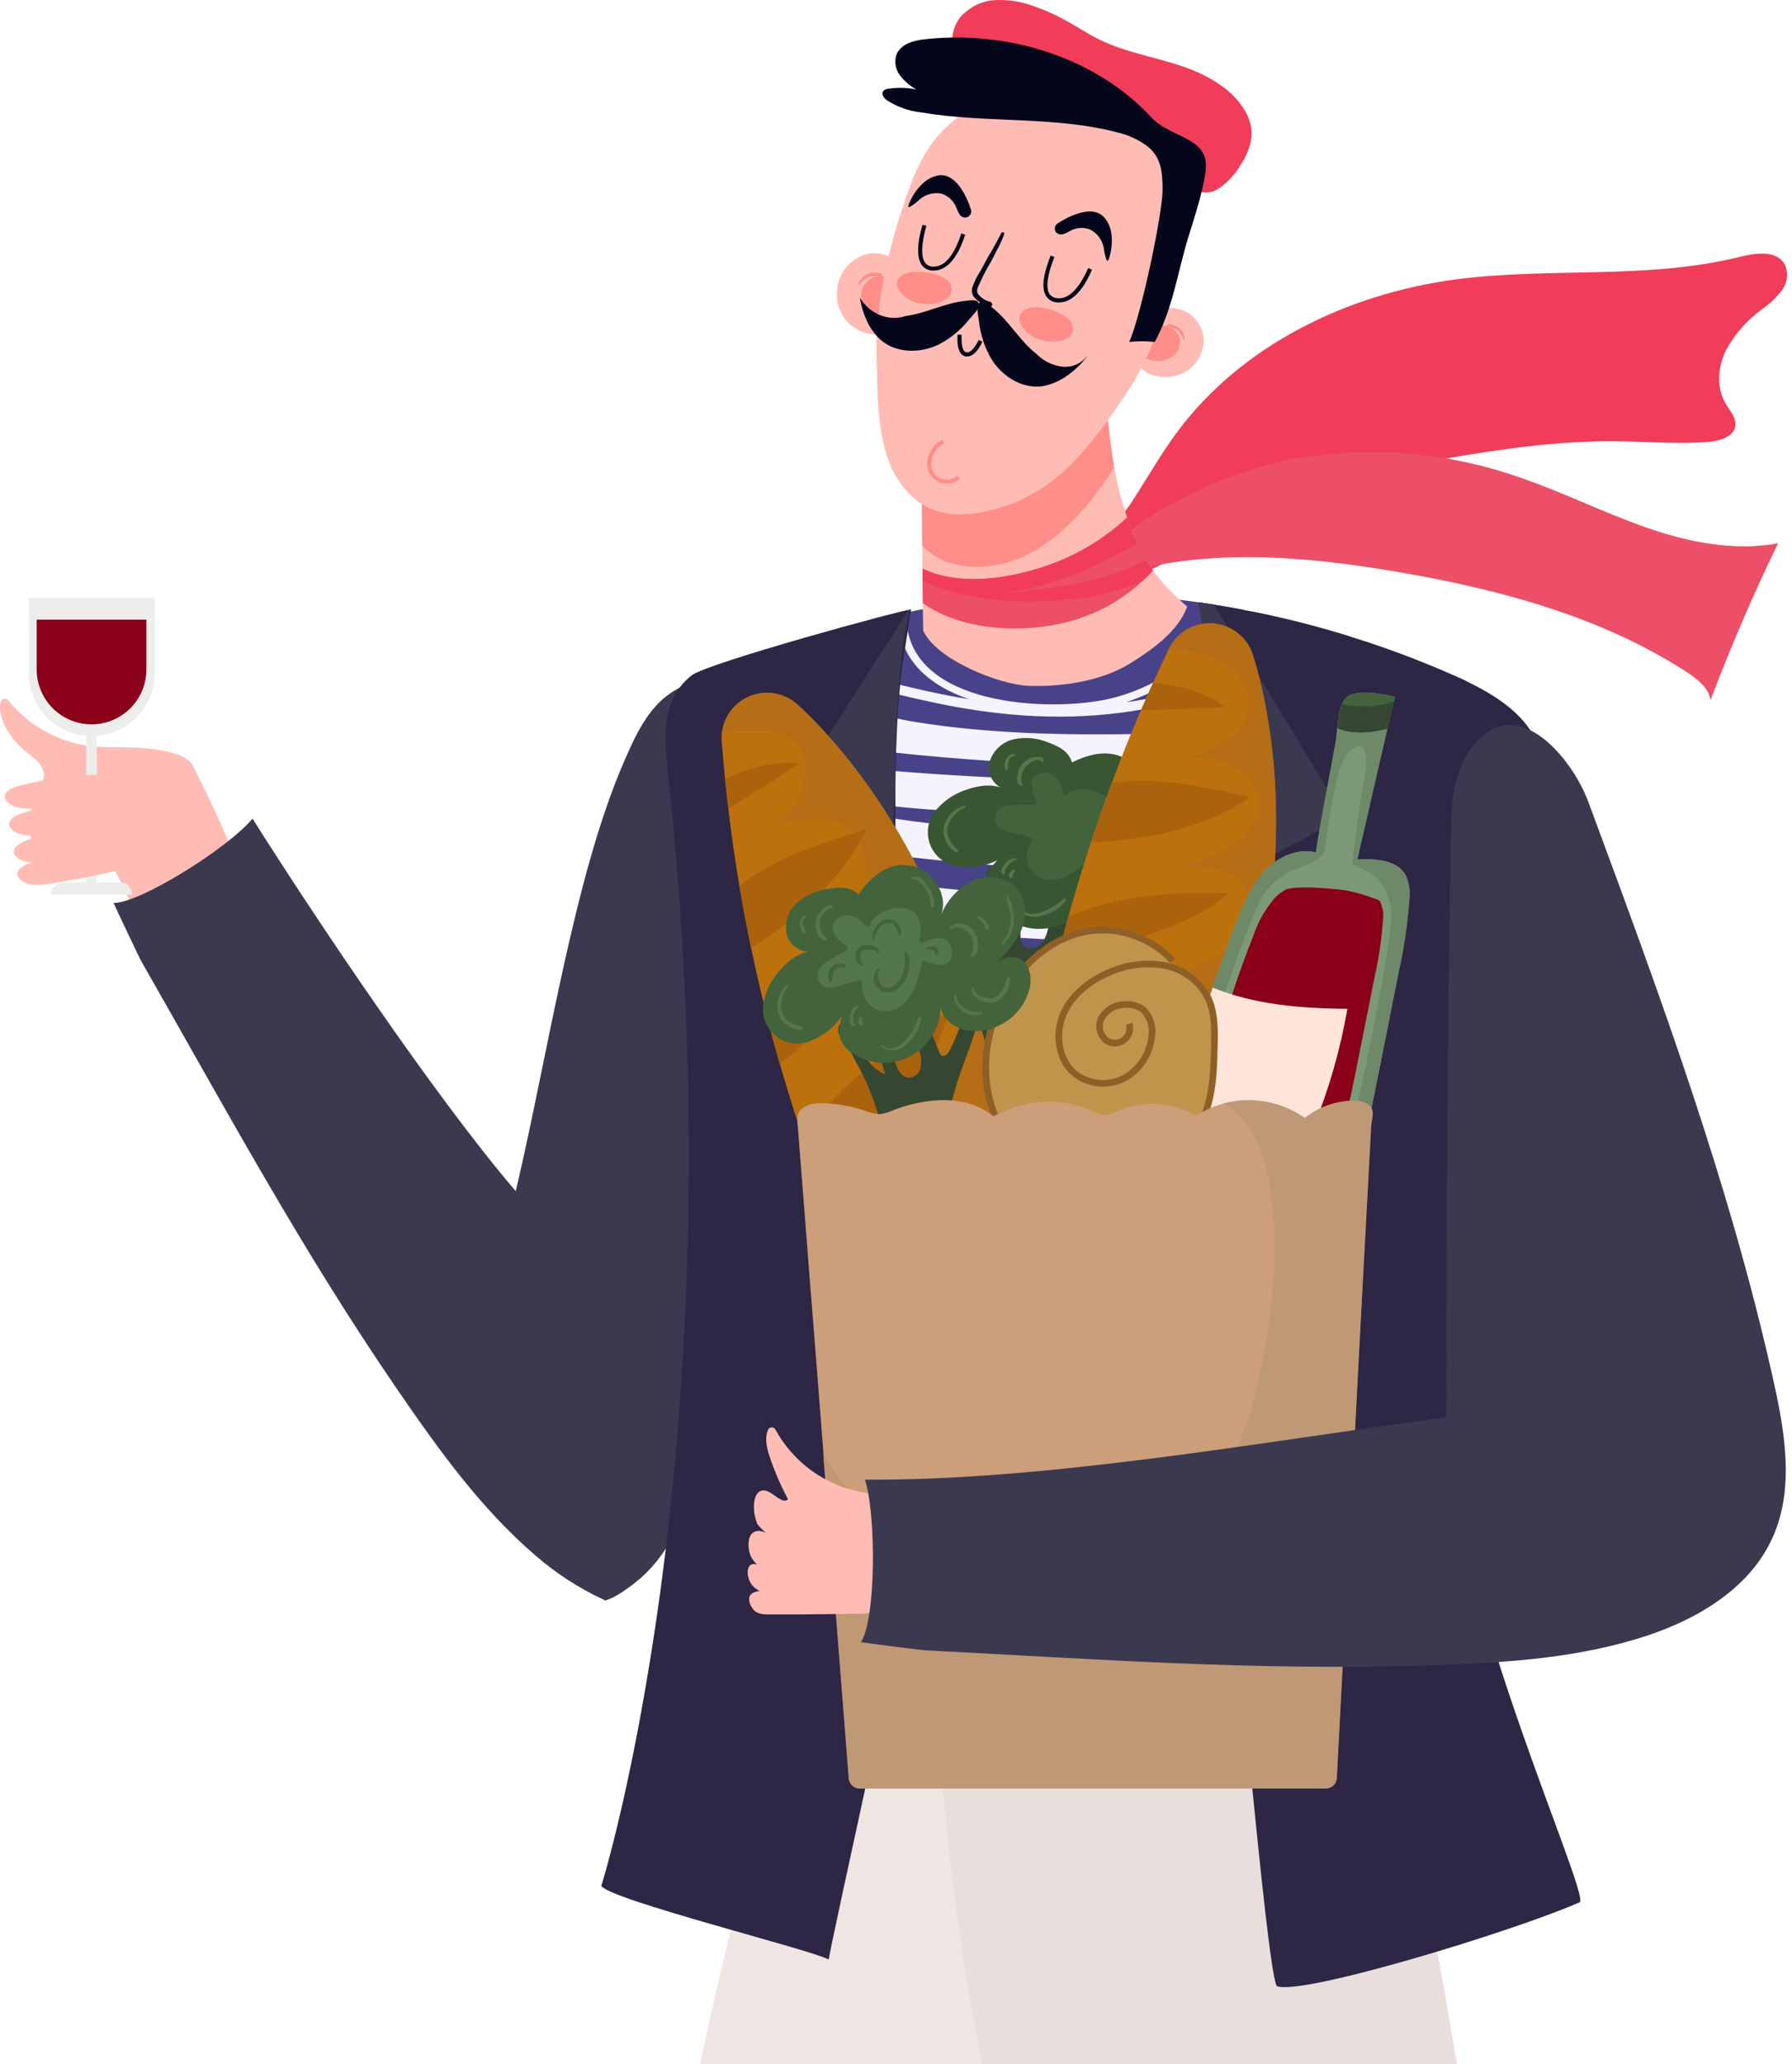 <?xml version="1.0" encoding="UTF-8"?> <svg xmlns="http://www.w3.org/2000/svg" width="271" height="312" viewBox="0 0 271 312" fill="none"> <path opacity="0.27" d="M143.251 109.011C142.508 109.022 141.767 109.104 141.04 109.256C140.692 109.319 140.345 109.398 139.997 109.477L139.468 109.588C138.836 109.73 138.307 109.825 137.833 109.896C136.684 110.029 135.529 110.1 134.373 110.109H133.859H133.702C132.738 110.109 131.743 110.164 130.779 110.228C129.617 110.302 128.466 110.492 127.343 110.796C126.379 111.063 125.462 111.479 124.626 112.029C124.18 112.301 123.784 112.649 123.457 113.056C123.225 113.336 123.096 113.688 123.093 114.051C123.093 114.675 123.544 115.205 124.452 115.687C124.904 115.916 125.375 116.109 125.858 116.263C126.348 116.421 126.901 116.571 127.588 116.722C129.01 117.045 130.423 117.243 131.616 117.393C132.809 117.543 134.191 117.67 135.471 117.749C136.261 117.804 137.169 117.859 138.03 117.859H138.101C139.408 117.814 140.705 117.613 141.964 117.259L142.69 117.077L142.959 117.006C144.058 116.696 145.174 116.448 146.3 116.263C146.743 116.203 147.189 116.168 147.635 116.161H147.825C148.195 116.164 148.564 116.19 148.931 116.24C149.653 116.349 150.359 116.548 151.032 116.832C151.309 116.96 151.573 117.113 151.822 117.29C151.919 117.372 152.009 117.462 152.09 117.559C152.125 117.602 152.155 117.65 152.177 117.701V117.804V117.875C152.184 117.914 152.184 117.954 152.177 117.994C152.155 118.041 152.129 118.086 152.098 118.128C152.009 118.226 151.914 118.318 151.814 118.404C151.522 118.601 151.213 118.77 150.89 118.91C150.511 119.063 150.123 119.192 149.728 119.297C149.375 119.39 149.016 119.461 148.654 119.51C148.149 119.574 147.643 119.605 147.138 119.645L146.545 119.692C145.791 119.741 145.045 119.868 144.318 120.071C143.547 120.326 142.805 120.663 142.106 121.075L142.011 121.13C141.569 121.367 141.166 121.588 140.747 121.77C140.343 121.935 139.922 122.057 139.491 122.133C139.276 122.145 139.059 122.145 138.844 122.133C138.591 122.133 138.338 122.133 138.054 122.133C137.769 122.133 137.335 122.015 136.916 121.92C136.646 121.852 136.382 121.762 136.126 121.651C135.708 121.47 135.297 121.264 134.886 121.059L134.744 120.988C134.357 120.798 133.954 120.601 133.575 120.435C133.166 120.247 132.737 120.109 132.296 120.024C132.098 119.986 131.897 119.967 131.695 119.969C131.459 119.975 131.225 120.014 131 120.087C130.601 120.212 130.235 120.422 129.926 120.703C129.676 120.949 129.482 121.245 129.357 121.572C129.245 121.891 129.173 122.223 129.144 122.56C129.144 122.757 129.144 122.931 129.096 123.105C129.049 123.279 129.096 123.492 129.049 123.666C129.015 123.911 128.954 124.153 128.867 124.385C128.818 124.5 128.754 124.609 128.678 124.709C128.604 124.803 128.519 124.887 128.425 124.962C128.257 125.079 128.08 125.182 127.896 125.27C127.574 125.387 127.24 125.469 126.901 125.515C126.578 125.547 126.253 125.563 125.929 125.562C125.605 125.562 125.281 125.562 124.965 125.562C124.405 125.562 123.852 125.475 123.307 125.412H123.141H122.738C121.915 125.309 121.087 125.251 120.258 125.238C119.645 125.234 119.034 125.289 118.433 125.404C116.967 125.791 115.67 126.652 114.744 127.853C114.428 128.209 114.136 128.588 113.836 128.967C113.195 129.837 112.458 130.632 111.64 131.337C111.277 131.614 110.85 131.858 110.526 132.08L110.329 132.198C109.689 132.593 109.049 132.988 108.417 133.407C107.785 133.826 107.027 134.363 106.411 134.853C105.806 135.334 105.255 135.88 104.768 136.48C104.341 136.995 104.036 137.6 103.875 138.25C103.804 138.542 103.788 138.845 103.828 139.142C103.872 139.485 103.977 139.816 104.136 140.122C104.271 140.399 104.453 140.65 104.673 140.865C104.907 141.08 105.174 141.256 105.463 141.386C106.088 141.662 106.756 141.825 107.438 141.868C107.743 141.884 108.049 141.884 108.354 141.868C109.001 141.861 109.647 141.819 110.289 141.742C111.261 141.631 112.24 141.473 113.449 141.22C114.239 141.062 115.029 140.881 115.858 140.691L116.371 140.58C117.051 140.422 117.809 140.241 118.544 140.138C119.356 140.044 120.174 139.996 120.992 139.996H121.537C122.248 139.996 122.967 139.996 123.678 140.035H123.923H124.713C125.882 140.035 126.94 140.098 128.03 140.098C128.757 140.098 129.46 140.098 130.171 140.051C131.135 140.005 132.096 139.897 133.046 139.727C133.901 139.562 134.733 139.297 135.526 138.937C135.871 138.782 136.201 138.597 136.514 138.384C136.891 138.132 137.223 137.817 137.493 137.452C137.902 136.843 138.231 136.185 138.472 135.493L138.607 135.169L138.686 134.979C138.835 134.611 139.026 134.261 139.254 133.936C139.39 133.77 139.541 133.617 139.705 133.478C139.849 133.382 140 133.295 140.155 133.217C140.35 133.137 140.554 133.081 140.763 133.051C140.86 133.044 140.958 133.044 141.055 133.051H141.435C141.938 133.136 142.428 133.282 142.896 133.486C143.591 133.778 144.262 134.142 144.863 134.466L144.95 134.513L145.108 134.6C145.761 134.966 146.439 135.285 147.138 135.556C147.294 135.618 147.455 135.668 147.619 135.706L147.762 135.745L148.496 135.951C149.002 136.085 149.515 136.204 150.029 136.314C150.969 136.512 152.003 136.693 153.188 136.859C154.168 136.986 155.202 137.088 156.253 137.16C156.545 137.16 156.837 137.16 157.13 137.16H157.722C158.144 137.13 158.564 137.072 158.978 136.986C160.077 136.723 161.139 136.322 162.138 135.793L162.296 135.73C162.622 135.572 162.946 135.421 163.267 135.279C163.939 135 164.631 134.773 165.337 134.6C165.388 134.586 165.436 134.561 165.477 134.527C165.517 134.493 165.551 134.45 165.574 134.402H166.514C167.303 134.402 168.093 134.402 168.82 134.331C170.132 134.281 171.426 134.014 172.651 133.541C173.214 133.317 173.745 133.019 174.231 132.656C174.791 132.235 175.294 131.741 175.724 131.187C175.913 130.95 176.087 130.697 176.253 130.444L176.324 130.35L176.924 129.465C177.193 129.062 177.525 128.588 177.872 128.13C178.074 127.855 178.291 127.592 178.52 127.34C178.778 127.055 179.058 126.791 179.357 126.549C180.032 126.054 180.751 125.623 181.506 125.262L182.296 124.875L182.43 124.819L182.533 124.764L183.014 124.638C183.394 124.448 183.757 124.251 184.12 124.045C184.395 123.894 184.658 123.725 184.91 123.539C185.088 123.412 185.252 123.267 185.4 123.105C185.517 122.97 185.603 122.811 185.653 122.639C185.701 122.464 185.681 122.278 185.597 122.117C185.445 121.841 185.189 121.637 184.886 121.549C184.486 121.396 184.07 121.287 183.646 121.225C183.149 121.13 182.643 121.067 182.153 121.011H181.964L181.308 120.932L181 120.893C180.684 120.861 180.368 120.822 180.052 120.774L180.147 120.822L179.697 120.727C179.302 120.664 178.852 120.593 178.401 120.498C177.931 120.409 177.471 120.274 177.027 120.095C176.673 119.93 176.34 119.726 176.032 119.487C175.212 118.801 174.451 118.048 173.757 117.235L173.48 116.935C172.783 116.071 171.934 115.34 170.976 114.778C170.537 114.541 170.053 114.399 169.555 114.359H169.247C168.758 114.37 168.275 114.464 167.817 114.636C167.525 114.75 167.24 114.882 166.964 115.031L166.735 115.157L166.656 115.213C166.608 115.253 166.568 115.301 166.537 115.355C166.501 115.409 166.471 115.467 166.45 115.529C166.427 115.597 166.413 115.669 166.411 115.742C166.396 115.868 166.396 115.995 166.411 116.121V116.287C166.423 116.5 166.423 116.714 166.411 116.927C166.397 117.016 166.376 117.103 166.348 117.188L166.277 117.306L166.221 117.354C166.129 117.407 166.027 117.442 165.921 117.456H165.85C165.805 117.461 165.76 117.461 165.716 117.456L165.637 117.409L165.487 117.251L165.329 117.03C165.164 116.721 164.915 116.466 164.61 116.295C164.506 116.251 164.397 116.22 164.286 116.2C164.004 116.153 163.724 116.09 163.449 116.011C163.028 115.899 162.616 115.756 162.217 115.584C161.18 115.095 160.179 114.533 159.223 113.901L159.025 113.775L158.773 113.617C158.114 113.176 157.425 112.783 156.711 112.44C156.356 112.279 155.989 112.147 155.613 112.045C155.185 111.934 154.749 111.852 154.31 111.8C153.678 111.713 153.038 111.681 152.604 111.665H152.074H151.956C151.521 111.665 151.087 111.665 150.653 111.586C150.158 111.524 149.672 111.402 149.207 111.223C148.855 111.061 148.512 110.879 148.18 110.678H148.109C147.848 110.528 147.627 110.401 147.398 110.283C146.996 110.06 146.579 109.865 146.15 109.698C145.846 109.573 145.535 109.465 145.218 109.374C144.919 109.295 144.616 109.234 144.31 109.193C143.993 109.152 143.674 109.131 143.354 109.129" fill="url(#paint0_linear_2061_574)"></path> <path opacity="0.27" d="M151.648 89.561C151.956 89.564 152.263 89.598 152.564 89.663C153.095 89.787 153.609 89.973 154.096 90.216C154.373 90.343 154.641 90.485 154.886 90.619L155.676 91.006C156.506 91.394 157.382 91.675 158.283 91.844C158.701 91.915 159.112 91.946 159.428 91.97H159.657C159.942 91.97 160.218 92.017 160.494 92.057C160.788 92.092 161.072 92.183 161.332 92.326C161.448 92.385 161.55 92.469 161.632 92.57C161.724 92.668 161.794 92.784 161.837 92.91C161.952 93.232 161.976 93.579 161.908 93.913C161.873 94.143 161.823 94.37 161.758 94.593C161.713 94.776 161.641 94.952 161.545 95.114C161.477 95.227 161.395 95.331 161.3 95.422C161.186 95.543 161.064 95.656 160.937 95.762L160.866 95.825L160.779 95.904C160.528 96.105 160.296 96.327 160.084 96.568C160.008 96.657 159.944 96.755 159.894 96.86C159.872 96.914 159.854 96.97 159.839 97.026V97.184V97.279C159.87 97.358 159.913 97.433 159.965 97.5L160.052 97.595C160.141 97.662 160.237 97.72 160.336 97.769C160.717 97.923 161.115 98.031 161.521 98.093C162.043 98.172 162.611 98.227 163.354 98.266C163.907 98.266 164.452 98.266 165.005 98.266H165.637C166.735 98.266 167.856 98.211 168.946 98.164H169.262H169.784H170.218C170.51 98.164 170.795 98.164 171.087 98.164C172.438 98.164 173.583 98.219 174.712 98.33C175.163 98.385 175.66 98.448 176.292 98.551L176.671 98.63H176.743H176.837H176.956C177.461 98.748 177.959 98.859 178.464 98.954H178.536H178.638H178.749C178.798 98.953 178.846 98.963 178.891 98.982C178.935 99.001 178.976 99.029 179.009 99.064C179.233 99.283 179.396 99.555 179.483 99.855C179.511 99.979 179.511 100.109 179.483 100.234C179.467 100.378 179.421 100.518 179.349 100.645C179.281 100.76 179.199 100.866 179.104 100.961C178.999 101.071 178.879 101.166 178.749 101.245C178.466 101.443 178.161 101.607 177.84 101.735C177.044 102.048 176.229 102.312 175.4 102.525L175.013 102.643C174.333 102.841 173.559 103.062 172.833 103.338C172.513 103.464 172.204 103.615 171.908 103.789C172.06 103.803 172.207 103.846 172.343 103.915C172.579 104.006 172.799 104.137 172.991 104.302C173.114 104.413 173.2 104.559 173.235 104.721C173.248 104.814 173.242 104.909 173.218 105C173.194 105.091 173.151 105.176 173.093 105.25C172.794 105.565 172.414 105.792 171.995 105.906C171.428 106.11 170.848 106.274 170.258 106.396C169.705 106.514 169.096 106.625 168.338 106.743C167.777 106.83 167.264 106.886 166.758 106.933C166.614 106.941 166.469 106.941 166.324 106.933H166.197C165.561 106.922 164.926 106.877 164.294 106.799C163.141 106.672 161.979 106.451 160.858 106.238H160.755H160.66L160.273 106.159C159.641 106.032 159.002 105.914 158.37 105.811C157.585 105.679 156.794 105.587 156 105.535C155.589 105.535 155.171 105.535 154.76 105.535C154.478 105.519 154.196 105.519 153.915 105.535L153.646 105.574C153.954 105.788 154.278 105.969 154.586 106.143L154.657 106.183L155.013 106.372C155.202 106.467 155.384 106.57 155.566 106.672L156.577 107.249C156.94 107.447 157.311 107.644 157.69 107.826L157.754 107.881H157.912C157.982 107.873 158.053 107.886 158.116 107.919C158.18 107.951 158.232 108.001 158.267 108.063C158.416 108.268 158.519 108.502 158.569 108.75C158.62 108.998 158.616 109.254 158.559 109.501C158.47 109.685 158.343 109.849 158.188 109.983C158.06 110.091 157.926 110.192 157.785 110.283L157.58 110.433C157.366 110.591 157.161 110.749 156.956 110.923C156.78 111.079 156.596 111.224 156.403 111.357L155.897 111.689H155.842L155.779 111.729L155.431 111.958C155.377 111.998 155.327 112.043 155.281 112.092L155.392 112.139L155.573 112.226C155.782 112.322 155.996 112.406 156.213 112.479C156.809 112.7 157.442 112.807 158.077 112.795C158.33 112.795 158.575 112.795 158.82 112.795C160.085 112.624 161.333 112.341 162.548 111.95L163.046 111.808C163.496 111.673 163.946 111.539 164.397 111.42C165.067 111.247 165.748 111.112 166.434 111.018C167.219 110.906 168.011 110.851 168.804 110.852C169.506 110.851 170.208 110.893 170.905 110.978C171.64 111.082 172.367 111.227 173.085 111.413L173.828 111.618L174.239 111.736C174.62 111.842 175.008 111.924 175.4 111.981H175.305C176.197 112.084 177.098 112.147 178.03 112.21C178.962 112.274 179.799 112.337 180.652 112.471C181.405 112.585 182.146 112.771 182.864 113.024C183.282 113.155 183.666 113.374 183.994 113.664C184.232 113.915 184.372 114.243 184.389 114.588C184.403 114.981 184.366 115.374 184.278 115.758V115.845V115.971C184.175 116.508 184.081 117.022 183.954 117.551C183.954 117.693 183.883 117.835 183.844 117.978V118.08V118.167V118.254H183.804H183.907C184.225 118.315 184.539 118.397 184.847 118.499C185.309 118.653 185.76 118.837 186.198 119.052C186.609 119.245 186.982 119.513 187.295 119.842C187.516 120.072 187.667 120.359 187.731 120.671C187.795 120.982 187.77 121.306 187.659 121.604C187.547 121.906 187.384 122.187 187.177 122.433C186.921 122.742 186.635 123.025 186.324 123.279C185.648 123.816 184.918 124.279 184.144 124.661C183.796 124.835 183.441 125.001 183.085 125.143C182.588 125.356 182.066 125.53 181.624 125.672C179.253 126.468 176.771 126.884 174.27 126.905H173.591C171.985 126.835 170.393 126.57 168.852 126.115C168.045 125.875 167.254 125.588 166.482 125.254L166.229 125.143L166.024 125.048C165.842 124.969 165.652 124.906 165.463 124.843C165.12 124.727 164.769 124.64 164.412 124.582C164.08 124.537 163.745 124.511 163.409 124.503H163.267C163.014 124.503 162.738 124.503 162.414 124.551C161.512 124.668 160.618 124.836 159.736 125.056L158.883 125.246C158.247 125.392 157.604 125.505 156.956 125.586C156.5 125.639 156.041 125.665 155.581 125.665C155.376 125.665 155.178 125.665 154.973 125.665L154.231 125.601H153.962L152.746 125.491C151.956 125.42 151.166 125.356 150.376 125.317C149.736 125.317 149.112 125.27 148.52 125.27C147.541 125.268 146.563 125.315 145.589 125.412C144.855 125.491 144.152 125.601 143.441 125.744C142.73 125.886 142.216 126.02 141.624 126.17L141.363 126.233C140.673 126.412 139.986 126.578 139.302 126.731C138.631 126.868 137.953 126.968 137.272 127.031C136.979 127.031 136.687 127.071 136.403 127.071C136.118 127.071 135.613 127.071 135.076 127.008C134.539 126.944 133.717 126.873 132.825 126.755C131.774 126.605 130.708 126.423 129.705 126.249L128.425 126.028H128.512C127.595 125.894 126.75 125.767 125.937 125.672C125.55 125.625 125.147 125.586 124.776 125.562C124.404 125.538 124.065 125.562 123.701 125.562H123.472H121.995H120.597C120.092 125.562 119.594 125.562 119.096 125.522C118.419 125.484 117.746 125.394 117.082 125.254C116.387 125.158 115.712 124.95 115.084 124.638C114.798 124.462 114.533 124.256 114.294 124.021C114.069 123.794 113.863 123.548 113.678 123.287C113.472 123.002 113.291 122.718 113.101 122.425C112.911 122.133 112.777 121.928 112.611 121.683C112.445 121.438 112.39 121.398 112.287 121.28C112.139 121.098 111.975 120.929 111.798 120.774C111.623 120.635 111.438 120.508 111.245 120.395C111.073 120.294 110.897 120.201 110.716 120.119L110.344 119.953H110.281L109.57 119.629C109.369 119.526 109.174 119.413 108.986 119.289L108.63 119.028L108.504 118.934L108.401 118.855C107.944 118.59 107.609 118.155 107.469 117.646C107.465 117.593 107.465 117.54 107.469 117.488C107.463 117.435 107.463 117.382 107.469 117.33C107.491 117.18 107.539 117.036 107.611 116.903C107.704 116.715 107.82 116.539 107.959 116.382C108.113 116.185 108.279 115.997 108.456 115.821C108.766 115.518 109.142 115.291 109.554 115.157C109.783 115.062 110.02 114.983 110.257 114.904H110.36L110.463 114.865C110.581 114.834 110.697 114.794 110.81 114.746C111.032 114.663 111.244 114.554 111.442 114.423C111.681 114.24 111.898 114.03 112.09 113.798L112.588 113.135C112.814 112.802 113.059 112.483 113.322 112.179C113.552 111.932 113.818 111.721 114.112 111.555C114.287 111.455 114.476 111.383 114.673 111.341C114.902 111.294 115.115 111.262 115.336 111.239H115.708L116.071 111.199C116.565 111.155 117.052 111.057 117.524 110.907C117.642 110.854 117.755 110.793 117.864 110.725C117.923 110.677 117.979 110.624 118.03 110.567C118.069 110.518 118.103 110.465 118.133 110.409L118.18 110.227C118.192 110.133 118.192 110.038 118.18 109.943C118.17 109.885 118.157 109.827 118.14 109.769C118.117 109.72 118.091 109.673 118.061 109.627L117.911 109.469L117.635 109.311C117.426 109.226 117.209 109.162 116.987 109.121C116.639 109.075 116.288 109.051 115.937 109.05C115.534 109.05 115.147 109.05 114.641 109.121L114.72 109.074L114.246 109.169L113.069 109.358C112.668 109.44 112.273 109.545 111.885 109.674L111.711 109.73L110.242 110.227C109.325 110.536 108.377 110.852 107.43 111.128C106.672 111.36 105.902 111.55 105.123 111.697C104.538 111.819 103.943 111.885 103.346 111.894H103.14C102.614 111.901 102.096 111.759 101.648 111.484C101.446 111.344 101.279 111.159 101.161 110.944C101.044 110.728 100.977 110.489 100.968 110.243C100.972 109.915 101.062 109.594 101.229 109.311C101.3 109.169 101.379 109.027 101.458 108.884L101.521 108.782C101.624 108.608 101.711 108.442 101.798 108.26C101.878 108.091 101.939 107.914 101.979 107.731C101.979 107.636 101.979 107.541 101.979 107.439C101.97 107.388 101.957 107.338 101.94 107.289L101.877 107.17C101.844 107.122 101.804 107.08 101.758 107.044C101.661 106.966 101.555 106.9 101.442 106.846L101.316 106.791L101.071 106.664C100.942 106.593 100.845 106.474 100.802 106.333C100.786 106.26 100.785 106.185 100.798 106.111C100.812 106.038 100.84 105.968 100.881 105.906C100.984 105.766 101.112 105.648 101.261 105.558L101.655 105.306L101.734 105.258C101.867 105.177 102.004 105.103 102.145 105.037C102.54 104.851 102.961 104.726 103.393 104.666C103.702 104.628 104.014 104.609 104.325 104.61C104.995 104.622 105.663 104.683 106.324 104.792C106.916 104.887 107.501 104.998 108.085 105.108L109.61 105.385C110.392 105.523 111.185 105.599 111.979 105.614C112.224 105.614 112.469 105.614 112.706 105.574C113.062 105.537 113.412 105.458 113.749 105.337C113.973 105.246 114.187 105.132 114.389 104.998C114.573 104.857 114.74 104.696 114.886 104.516C114.995 104.382 115.093 104.239 115.178 104.089C115.146 103.88 115.087 103.676 115.005 103.481L114.934 103.275C114.886 103.139 114.849 102.999 114.823 102.857C114.787 102.701 114.787 102.538 114.823 102.383C114.869 102.248 114.927 102.119 114.997 101.995C115.064 101.884 115.144 101.781 115.234 101.687C115.344 101.57 115.462 101.462 115.589 101.363C115.744 101.246 115.889 101.116 116.024 100.976C116.139 100.805 116.242 100.625 116.332 100.439L116.6 99.894L116.821 99.428C117.056 98.882 117.37 98.373 117.753 97.919C117.859 97.811 117.978 97.718 118.109 97.642C118.255 97.538 118.411 97.448 118.575 97.374C118.925 97.226 119.295 97.133 119.673 97.097C119.941 97.097 120.218 97.058 120.573 97.058H121.261C121.498 97.058 121.727 97.058 121.964 97.058C122.505 97.031 123.026 96.847 123.464 96.528L123.757 96.291C123.859 96.189 123.954 96.078 124.049 95.968L124.159 95.825C124.286 95.667 124.42 95.501 124.562 95.351C124.66 95.256 124.766 95.169 124.878 95.091C124.999 95.014 125.129 94.953 125.265 94.909C125.399 94.858 125.541 94.829 125.684 94.822H125.937H126.3C126.635 94.864 126.957 94.974 127.248 95.146C127.494 95.292 127.713 95.479 127.896 95.699C128.103 95.944 128.285 96.208 128.441 96.489C128.551 96.686 128.654 96.892 128.757 97.097C128.921 97.437 129.105 97.767 129.31 98.085C129.565 98.399 129.851 98.688 130.163 98.946C130.436 99.151 130.726 99.331 131.032 99.483C131.538 99.697 132.068 99.848 132.611 99.933H132.517C132.761 99.933 133.006 99.933 133.251 99.989L133.749 100.028C133.556 99.339 133.609 98.605 133.899 97.951C134.03 97.683 134.225 97.452 134.468 97.279C134.716 97.098 134.998 96.969 135.297 96.9C135.62 96.819 135.951 96.779 136.284 96.781H136.387C136.717 96.786 137.047 96.812 137.374 96.86C137.896 96.931 138.425 97.042 138.883 97.137C139.341 97.232 139.586 97.287 139.926 97.342H139.831H139.957C140.277 97.387 140.598 97.414 140.921 97.421H141.15L141.426 97.366H141.505V97.303C141.509 97.258 141.509 97.213 141.505 97.168C141.48 97.03 141.44 96.895 141.387 96.766C141.285 96.496 141.169 96.233 141.039 95.975L140.929 95.739C140.739 95.353 140.578 94.954 140.447 94.546C140.323 94.153 140.28 93.739 140.321 93.329C140.353 93.089 140.419 92.855 140.518 92.634C140.645 92.351 140.807 92.086 141 91.844C141.34 91.401 141.797 91.062 142.319 90.864C142.855 90.671 143.417 90.562 143.986 90.54H145.889H146.679C147.014 90.542 147.349 90.526 147.682 90.493C148.033 90.453 148.377 90.373 148.709 90.256C149.041 90.121 149.365 89.995 149.705 89.892C150.081 89.77 150.467 89.681 150.858 89.624C151.12 89.588 151.383 89.569 151.648 89.568M136.276 111.318H136.584C136.792 111.296 136.998 111.259 137.201 111.207C137.201 111.112 137.256 111.01 137.272 110.907C137.28 110.825 137.28 110.743 137.272 110.662C137.263 110.592 137.248 110.523 137.224 110.457C137.196 110.39 137.162 110.327 137.122 110.267C137.051 110.18 136.971 110.101 136.885 110.03C136.706 109.891 136.512 109.772 136.308 109.674C135.893 109.498 135.469 109.345 135.036 109.216L134.783 109.137L134.073 108.892C133.836 108.805 133.607 108.695 133.377 108.584L133.172 108.489L133.117 108.45C132.192 107.996 131.216 107.657 130.21 107.439C129.948 107.402 129.684 107.383 129.42 107.383C129.281 107.375 129.141 107.375 129.001 107.383H128.922C128.437 107.457 127.96 107.582 127.501 107.755C126.988 107.979 126.487 108.23 126 108.505L125.929 108.545C125.479 108.798 124.934 109.09 124.349 109.335C124.065 109.472 123.78 109.598 123.496 109.714C123.312 109.787 123.122 109.843 122.927 109.88C122.734 109.917 122.539 109.938 122.343 109.943H122.098H121.971V110.006C121.96 110.14 121.96 110.275 121.971 110.409C122.007 110.749 122.084 111.083 122.201 111.405C122.288 111.611 122.394 111.809 122.516 111.997C122.675 112.213 122.858 112.409 123.062 112.582C123.288 112.747 123.529 112.893 123.78 113.016C124.294 113.25 124.851 113.371 125.415 113.372H125.731C125.985 113.347 126.235 113.288 126.474 113.198C126.63 113.136 126.778 113.057 126.916 112.961L127.035 112.779L127.074 112.716L127.177 112.542L127.232 112.455C127.327 112.305 127.422 112.155 127.524 112.005C127.671 111.789 127.829 111.58 127.998 111.381C128.079 111.281 128.166 111.186 128.259 111.097L128.322 111.041L128.393 110.994L128.52 110.86C128.574 110.789 128.624 110.715 128.67 110.638C128.739 110.511 128.821 110.392 128.915 110.283C129.114 110.077 129.37 109.934 129.649 109.872C129.958 109.789 130.277 109.751 130.597 109.761C130.968 109.769 131.336 109.82 131.695 109.911C132.281 110.064 132.854 110.262 133.409 110.504L133.646 110.599C134.283 110.877 134.948 111.086 135.629 111.223H135.55H135.826H136.245" fill="url(#paint1_linear_2061_574)"></path> <path d="M29.184 115.766C27.691 112.795 19.049 112.937 16.016 112.93C13.174 112.923 10.369 112.282 7.806 111.051C5.244 109.821 2.989 108.034 1.206 105.819C1.134 105.731 1.039 105.665 0.932 105.627C0.825 105.588 0.709 105.58 0.598 105.603C0.487 105.626 0.384 105.679 0.3 105.756C0.216 105.833 0.155 105.931 0.124 106.041C-0.556 108.458 1.703 111.744 3.465 113.222C4.768 114.359 6.625 115.387 6.625 117.125C6.625 118.088 6.024 118.934 5.582 119.795C3.773 123.271 4.405 127.561 5.985 131.147C6.336 131.925 6.488 132.777 6.427 133.628C7.454 133.541 8.497 133.273 9.516 133.083L16.751 131.298C18.054 131.053 20.076 139.459 22.975 140.636C27.754 142.571 36.783 136.259 36.664 133.786C36.474 130.318 30.756 118.91 29.184 115.766Z" fill="#FFBCB5"></path> <path d="M101.404 104.768C97.873 107.139 95.961 111.42 94.224 115.465C86.751 132.846 82.912 159.17 77.999 180.05C65.669 165.663 47.423 138.384 38.189 123.737C34.516 128.153 21.269 136.488 17.178 136.488C17.407 137.025 21.127 144.925 21.443 145.423C34.081 167.544 45.669 189.032 60.1 210.047C66.262 219.022 72.668 227.973 80.922 235.067C84.07 237.812 87.594 240.092 91.388 241.838L91.451 241.94L91.538 241.901C93.379 241.458 96.333 239.065 97.375 238.085C103.244 232.555 105.274 223.865 106.736 215.609C112.344 184.126 113.845 151.893 115.251 119.771C115.582 111.95 111.451 97.943 101.404 104.768Z" fill="#3A394F"></path> <path d="M177.96 65.386C187.747 52.153 203.766 44.419 220.077 42.246C234.335 40.35 249.066 42.301 263.031 38.841C265.448 38.24 268.624 37.767 269.88 39.923C270.178 40.556 270.299 41.257 270.23 41.953C270.16 42.649 269.902 43.313 269.485 43.873C268.633 44.979 267.615 45.947 266.467 46.741C264.195 48.39 262.321 50.528 260.985 52.998C259.769 55.511 259.548 58.647 260.985 61.041C261.625 62.115 262.62 63.174 262.431 64.414C262.178 65.994 260.164 66.618 258.537 66.784C253.797 67.171 249.058 66.737 244.319 66.697C235.63 66.626 227.068 67.866 218.545 69.32C211.831 70.466 205.116 71.753 198.671 73.997C190.835 76.731 183.56 80.839 176.325 84.899C174.929 85.793 173.39 86.439 171.775 86.811C170.965 86.991 170.123 86.966 169.325 86.737C168.528 86.507 167.801 86.082 167.21 85.5C164.635 82.577 169.39 78.532 170.906 76.249C173.292 72.622 175.393 68.854 177.96 65.386Z" fill="#F13D59"></path> <path d="M197.621 69.036C208.423 67.472 219.442 68.534 229.746 72.133C236.208 74.345 242.385 77.418 248.791 79.677C255.197 81.937 262.219 83.367 268.893 82.119C265.144 89.861 261.74 97.761 258.68 105.819C258.396 103.947 256.705 102.659 255.118 101.608C241.998 93.108 226.516 89.031 211.105 86.4C197.005 84.031 182.266 82.751 168.625 87.017C166.452 81.06 175.536 77.062 179.762 74.866C185.362 71.972 191.393 70.003 197.621 69.036Z" fill="#EC4F67"></path> <path d="M144.365 8.172C144.041 7.251 143.949 6.264 144.1 5.299C144.25 4.334 144.637 3.421 145.226 2.642C145.872 1.87 146.669 1.239 147.569 0.788C148.468 0.337 149.451 0.075 150.455 0.019C152.467 -0.084 154.479 0.23 156.364 0.944C157.952 1.487 159.49 2.166 160.961 2.974C162.762 3.946 164.452 5.099 166.293 6C170.045 7.84 174.231 8.544 178.204 9.823C182.177 11.103 186.182 13.181 188.275 16.799C188.753 17.598 189.074 18.48 189.223 19.398C189.5 21.437 188.591 23.459 187.462 25.174C186.666 26.478 185.603 27.598 184.342 28.46C183.634 28.964 182.761 29.179 181.901 29.061C180.981 28.751 180.188 28.149 179.642 27.346C177.43 24.731 175.218 22.045 172.406 20.094C170.376 18.767 168.2 17.677 165.921 16.847C161.65 15.172 157.269 13.791 152.809 12.715C149.492 11.893 145.74 11.988 144.365 8.172Z" fill="#F13D59"></path> <path d="M188.276 16.776C187.458 15.414 186.386 14.223 185.116 13.268C179.066 15.844 171.064 12.549 164.911 9.444C162.449 8.053 159.906 6.81 157.296 5.723C154.31 4.633 150.811 5.478 147.999 4.143C147.011 3.742 146.216 2.975 145.779 2.002C145.569 2.2 145.373 2.414 145.195 2.642C144.606 3.421 144.219 4.334 144.068 5.299C143.918 6.264 144.009 7.251 144.334 8.172C145.708 11.988 149.46 11.893 152.778 12.691C157.238 13.768 161.619 15.148 165.89 16.823C168.169 17.654 170.345 18.743 172.375 20.07C175.187 22.021 177.399 24.708 179.611 27.323C180.156 28.125 180.95 28.727 181.87 29.037C182.73 29.155 183.603 28.941 184.31 28.436C185.571 27.574 186.635 26.454 187.43 25.15C188.56 23.436 189.468 21.413 189.192 19.375C189.053 18.459 188.742 17.577 188.276 16.776Z" fill="#F13D59"></path> <path d="M170.084 312C183.157 304.408 194.373 291.127 197.169 276.409C198.581 268.627 198.251 260.629 196.202 252.99C194.153 245.351 190.437 238.262 185.321 232.231C183.646 230.288 181.782 228.281 180.787 226.014L180.171 225.437C166.743 223.857 153.07 222.577 139.61 220.507C122.58 241.941 111.79 283.978 105.905 312H170.084Z" fill="#F6DEC2"></path> <path d="M148.543 312H220.265C220.099 311.02 219.941 310.033 219.783 309.045C211.371 257.773 199.049 226.669 194.76 213.042C178.753 218.668 162.037 222.024 145.099 223.012C144.791 226.417 142.951 231.362 142.659 233.63C141.347 243.781 141.482 254.099 142.121 264.282C143.25 280.308 145.395 296.246 148.543 312Z" fill="#EFAE95"></path> <path d="M170.084 312C183.157 304.408 194.373 291.127 197.169 276.409C198.581 268.627 198.251 260.629 196.202 252.99C194.153 245.351 190.437 238.262 185.321 232.231C183.646 230.288 181.782 228.281 180.787 226.014L180.171 225.437C166.743 223.857 153.07 222.577 139.61 220.507C122.58 241.941 111.79 283.978 105.905 312H170.084Z" fill="#EFE6E4"></path> <path d="M148.543 312H220.265C220.099 311.02 219.949 310.033 219.783 309.045C211.371 257.773 199.049 226.669 194.76 213.042C178.753 218.668 162.037 222.024 145.099 223.012C144.791 226.417 142.951 231.362 142.659 233.63C141.347 243.781 141.482 254.099 142.121 264.282C143.25 280.308 145.395 296.246 148.543 312Z" fill="#E8DEDC"></path> <path d="M203.631 276.828L204.713 276.038C197.219 265.803 191.455 254.406 187.652 242.304L186.372 242.699C190.22 254.943 196.051 266.472 203.631 276.828Z" fill="#203647"></path> <path d="M213.741 282.721L214.476 281.6C208.717 277.847 203.615 272.206 199.31 264.82C195.597 258.452 192.991 251.832 189.918 243.829L188.662 244.31C191.087 250.631 194.097 258.531 198.141 265.499C202.564 273.059 207.809 278.858 213.741 282.721Z" fill="#203647"></path> <path d="M104.587 127.877C104.732 123.094 105.492 118.349 106.846 113.759C108.071 109.706 110.796 105.266 112.225 100.092C112.265 99.965 112.281 99.831 112.312 99.705C124.066 95.075 145.33 89.711 161.657 89.679C181.89 89.725 201.887 94.032 220.346 102.32C231.207 107.162 235.614 112.701 232.873 124.748C228.608 143.551 224.337 162.354 220.061 181.156C216.325 197.581 214.714 214.282 211.799 230.809C203.197 232.974 194.256 233.179 185.448 234.064C180.464 234.585 175.472 235.036 170.44 235.447L156.578 229.442C150.432 226.78 144.169 224.039 139.2 219.512C133.505 214.29 132.644 208.025 130.511 201.088C127.889 192.651 124.658 184.245 121.436 176.013C115.543 161.003 108.702 146.253 103.939 130.871C104.29 129.907 104.508 128.9 104.587 127.877Z" fill="#F5F3FF"></path> <path d="M220.344 102.304C215.827 100.298 211.211 98.523 206.513 96.987C203.615 98.196 200.621 99.294 197.675 100.321C188.496 103.536 178.994 106.515 169.317 107.747C159.641 108.979 150.21 108.134 140.795 106.104C132.975 104.421 124.736 102.288 118.077 97.65C115.984 98.338 114.041 99.041 112.311 99.72C112.311 99.847 112.264 99.981 112.224 100.107C112.042 100.739 111.845 101.356 111.64 101.964C115.289 103.86 119.381 104.69 123.377 105.614C128.472 106.783 133.441 108.332 138.614 109.161C149.507 110.899 160.731 111.128 171.79 110.954C188.741 110.694 205.905 108.656 221.924 103.054C221.387 102.778 220.882 102.517 220.344 102.304Z" fill="#484389"></path> <path d="M194.555 99.823C197.841 98.741 201.064 97.5 204.279 96.252C199.332 94.702 194.307 93.418 189.223 92.405C187.501 94.922 185.383 97.144 182.952 98.986C179.213 102.126 174.929 104.552 170.313 106.143C178.568 104.958 186.633 102.422 194.555 99.823Z" fill="#484389"></path> <path d="M140.313 104.492C142.388 104.95 144.468 105.351 146.553 105.693C140.471 103.591 135.731 99.626 135.85 92.847C130.131 94.072 124.633 95.541 119.847 97.058C125.968 100.992 133.251 102.936 140.313 104.492Z" fill="#484389"></path> <path d="M221.182 112.787C201.577 115.157 181.617 116.808 161.869 115.734C151.751 115.189 141.553 114.557 131.49 113.317C123.852 112.376 115.842 111.942 108.457 109.572C107.848 110.933 107.321 112.328 106.877 113.751C106.838 113.877 106.806 113.996 106.774 114.122C116.064 114.77 125.337 115.702 134.618 116.492C154.176 118.12 173.86 118.341 193.473 118.175C206.848 118.177 220.209 117.346 233.481 115.687C233.236 114.099 232.7 112.569 231.901 111.176C228.347 111.831 224.768 112.361 221.182 112.787Z" fill="#484389"></path> <path d="M138.244 124.156C150.138 125.663 162.115 126.418 174.105 126.415C193.971 126.64 213.818 125.093 233.41 121.794C233.497 121.169 233.568 120.561 233.607 119.969C228.67 120.695 223.694 121.177 218.718 121.549C199.76 122.876 180.692 123.042 161.672 122.971C152.019 122.971 142.517 122.797 132.92 121.612C123.852 120.498 114.839 118.989 105.732 118.175C105.59 118.878 105.463 119.566 105.353 120.245C116.411 120.688 127.296 122.663 138.244 124.156Z" fill="#484389"></path> <path d="M137.084 144.017C148.658 145.45 160.303 146.241 171.965 146.387C184.438 146.521 196.863 145.834 209.303 145.052C215.749 144.641 222.194 144.206 228.608 143.527L229.556 139.364C225.67 139.89 221.773 140.359 217.866 140.77C197.914 142.689 177.846 143.085 157.834 141.955C139.722 141.015 121.42 139.127 104.445 132.348C104.888 133.731 105.346 135.098 105.82 136.464C115.685 140.762 126.436 142.721 137.084 144.017Z" fill="#484389"></path> <path d="M144.58 162.638C155.844 164.297 167.266 164.534 178.632 164.557C189.359 164.557 200.07 164.289 210.789 164.463C215.133 164.534 219.478 164.605 223.83 164.557C224.122 163.262 224.415 161.958 224.715 160.663C221.895 160.663 219.083 160.663 216.271 160.599C204.138 160.433 192.005 160.742 179.865 160.497C167.411 160.233 154.991 159.456 142.606 158.166C136.602 157.55 130.607 156.863 124.612 156.199C120.726 155.772 116.444 155.757 112.692 154.453C113.095 155.448 113.482 156.452 113.917 157.447C124.193 158.846 134.32 161.129 144.58 162.638Z" fill="#484389"></path> <path d="M130.724 170.404C136.343 171.676 142.053 172.506 147.802 172.885C158.712 173.576 169.654 173.6 180.567 172.956C191.175 172.434 201.759 171.526 212.344 170.586C215.804 170.285 219.263 169.946 222.707 169.487C222.802 169.077 222.889 168.697 222.984 168.255L220.859 168.492C208.622 169.878 196.318 170.59 184.003 170.625C171.807 170.625 159.595 169.835 147.446 168.8C141.917 168.334 136.333 167.67 130.859 166.714C126.064 165.877 121.222 164.099 116.364 163.325C116.846 164.479 117.312 165.632 117.786 166.786C122.123 167.852 126.356 169.377 130.724 170.404Z" fill="#484389"></path> <path d="M121.997 177.332C140.867 180.864 159.769 183.463 179.051 182.452C189.588 181.899 200.157 180.872 210.591 179.292C214.027 178.778 217.455 178.193 220.86 177.569L220.962 177.143C208.782 179.592 195.923 179.955 183.94 180.658C172.384 181.338 160.725 181.401 149.185 179.971C139.561 178.654 130.038 176.69 120.678 174.093L121.468 175.989L121.997 177.332Z" fill="#484389"></path> <path d="M138.718 188.353C143.837 188.69 148.958 188.938 154.082 189.096C164.579 189.427 175.077 189.491 185.567 188.882C196.056 188.274 206.554 187.089 217.052 186.188L219.018 186.015C219.105 185.612 219.184 185.225 219.263 184.798C218.086 184.916 216.894 185.019 215.74 185.122C204.682 186.062 193.568 186.923 182.439 187.121C170.511 187.326 158.481 187.2 146.578 186.481C141.27 186.157 135.985 185.525 130.701 184.98C128.641 184.805 126.596 184.491 124.579 184.039C124.958 185.027 125.322 186.015 125.693 187.01C130.037 187.302 134.374 188.061 138.718 188.353Z" fill="#484389"></path> <path d="M154.904 197.099C164.263 197.425 173.633 197.127 182.953 196.206C191.989 195.416 200.994 194.507 210.014 193.63C212.59 193.378 215.165 193.125 217.732 192.84L217.803 192.461C205.52 193.97 193.056 194.539 180.875 195.108C171.033 195.558 161.207 195.361 151.357 195.274C143.458 195.203 135.307 194.981 127.724 192.619C128.008 193.409 128.277 194.199 128.553 195.037C137.337 195.692 146.097 196.664 154.904 197.099Z" fill="#484389"></path> <path d="M131.206 203.284C134.84 204.122 138.908 204.019 142.494 204.391C147.186 204.888 151.886 205.331 156.586 205.67C165.883 206.337 175.209 206.497 184.524 206.152C195.102 205.811 205.645 204.755 216.08 202.992C216.278 201.72 216.475 200.44 216.68 199.161L212.51 199.666C202.597 200.828 192.684 201.902 182.699 202.352C173.142 202.787 163.552 202.51 153.987 202.487C146.088 202.487 138.055 202.21 130.29 200.393C130.369 200.622 130.44 200.859 130.519 201.096C130.78 201.815 130.993 202.55 131.206 203.284Z" fill="#484389"></path> <path d="M189.287 215.348C197.731 214.756 206.198 214.021 214.603 212.923L214.982 210.332C205.566 211.272 196.025 211.556 186.609 211.635C176.172 211.725 165.735 211.788 155.298 211.825C150.448 211.825 145.598 211.691 140.748 211.335C138.149 211.145 135.282 211.011 133.078 209.557C133.738 211.558 134.629 213.475 135.732 215.269C153.536 217.292 171.38 216.604 189.287 215.348Z" fill="#484389"></path> <path d="M190.692 217.971C180.874 219.267 171.016 220.207 161.166 221.194C154.847 221.826 148.465 222.348 142.146 221.85C146.522 225.01 151.624 227.254 156.608 229.426L170.471 235.43C175.471 235.02 180.463 234.569 185.479 234.048C194.286 233.131 203.228 232.958 211.83 230.793C212.77 225.476 213.575 220.143 214.357 214.811C206.451 216.035 198.512 216.944 190.692 217.971Z" fill="#484389"></path> <path d="M175.55 152.849C192.216 153.639 209.515 154.674 226.387 153.3C226.79 151.506 227.177 149.713 227.604 147.92C222.501 148.386 217.335 148.607 212.272 148.876C199.815 149.531 187.335 150.005 174.863 150.1C152.817 150.258 129.839 149.871 108.512 143.859C109.007 145.186 109.518 146.503 110.044 147.809C131.284 152.81 153.899 151.846 175.55 152.849Z" fill="#484389"></path> <path d="M137.801 133.778C149.31 134.979 160.811 136.148 172.375 136.78C191.743 137.799 211.261 137.57 230.518 135.121C230.961 133.162 231.403 131.171 231.853 129.236C230.582 129.37 229.302 129.48 228.03 129.607C222.24 130.16 216.466 130.737 210.653 131.187C198.354 132.048 186.024 132.19 173.709 131.937C161.395 131.685 149.089 130.902 136.814 129.473C130.968 128.793 125.139 127.821 119.286 127.229C114.412 126.731 109.539 126.376 104.744 125.428C104.681 126.218 104.618 127.055 104.57 127.916C104.57 128.003 104.57 128.09 104.57 128.177C115.408 131.187 126.608 132.609 137.801 133.778Z" fill="#484389"></path> <path d="M166.956 105.796C172.154 104.792 176.79 102.146 180.985 98.993C183.275 97.271 186.174 94.917 188.015 92.16C179.337 90.501 170.522 89.67 161.688 89.679C153.414 89.847 145.176 90.821 137.09 92.586C136.482 106.206 157.082 107.707 166.956 105.796Z" fill="#484389"></path> <path d="M104.595 102.082C106.964 100.218 136.585 92.128 137.77 92.128C136.672 99.847 135.622 102.628 135.4 118.989C135.558 143.022 134.539 167.18 136.854 191.102C138.047 203.498 139.642 215.878 139.855 228.344C139.855 229.537 125.353 295.006 125.329 296.184C122.652 294.698 92.367 287.209 90.938 285.06C90.938 285.06 111.198 220.578 101.562 122.086C100.653 113.159 99.168 106.396 104.595 102.082Z" fill="#2D2644"></path> <path d="M193.071 300.197C191.42 296.926 186.751 238.962 185.519 235.502C176.902 211.935 181.57 186.718 182.162 162.029C182.541 146.742 182.849 131.455 182.889 116.168C182.992 109.777 182.755 103.385 182.178 97.018C181.974 95.014 181.657 93.023 181.23 91.054C194.73 92.966 207.896 96.758 220.346 102.319C231.207 107.162 235.614 112.7 232.873 124.748C228.608 143.551 224.184 190.257 219.879 209.06C214.895 230.983 240.867 286.648 238.876 287.533C228.916 291.925 196.657 301.745 193.071 300.197Z" fill="#2D2644"></path> <path d="M191.634 129.773C191.265 129.998 190.997 130.357 190.886 130.776C190.776 131.194 190.832 131.638 191.042 132.017C192.692 134.9 203.23 142.461 203.411 145.091C203.585 147.548 191.002 172.924 188.514 179.3C186.144 185.327 181.642 193.567 180.007 199.919C180.583 186.813 181.871 173.935 182.163 161.998C182.542 146.711 182.85 131.424 182.89 116.137C182.993 109.746 182.756 103.353 182.179 96.987C181.975 94.983 181.658 92.991 181.231 91.022L183.474 91.362C190.331 101.759 196.618 112.527 203.08 123.176C199.517 125.791 195.433 127.585 191.634 129.773Z" fill="#3A394F"></path> <path d="M129.374 131.748C129.896 131.005 119.935 120.688 119.588 120.253C119.635 120.135 119.682 120.032 119.714 119.945C120.117 119.068 133 99.231 137.344 92.239H137.534C135.686 100.684 135.559 109.367 135.291 118.033C134.904 130.057 134.809 142.05 135.227 154.066C135.441 159.944 137.202 189.57 137.281 195.448C136.823 194.571 117.921 146.063 117.534 144.578C117.147 143.093 126.76 135.572 129.374 131.748Z" fill="#3A394F"></path> <path d="M139.405 71.35C139.405 69.218 143.86 71.422 145.724 70.339C148.094 68.925 150.661 67.74 153.197 66.571C155.377 65.51 157.635 64.614 159.95 63.893C161.672 63.403 164.382 57.399 166.119 58.228C167.699 59.018 167.415 68.499 169.816 76.193C171.175 80.538 171.925 83.572 175.938 88.194C177.05 89.435 178.248 90.597 179.524 91.67C178.236 95.462 173.995 98.354 170.946 100.25C166.388 103.102 160.077 103.836 155.566 103.663C151.056 103.489 141.633 99.712 139.619 95.344C139.571 95.201 139.405 76.264 139.405 71.35Z" fill="#FFBCB5"></path> <path d="M161.515 93.985C166.452 92.719 170.907 90.029 174.327 86.25C172.543 83.849 171.218 81.138 170.417 78.255C166.79 81.615 162.479 84.148 157.779 85.681C152.25 87.514 144.999 88.612 139.509 85.982C139.509 87.878 139.509 89.663 139.556 91.164C145.488 95.407 154.841 95.778 161.515 93.985Z" fill="#EC4F67"></path> <path d="M161.034 90.666C165.087 90.368 169.064 89.401 172.803 87.807C173.34 87.301 173.862 86.787 174.383 86.227C172.599 83.825 171.274 81.114 170.473 78.232C166.846 81.591 162.534 84.124 157.835 85.658C152.305 87.491 145.054 88.589 139.564 85.958C139.564 86.606 139.564 87.23 139.564 87.846C146.2 90.825 153.79 91.33 161.034 90.666Z" fill="#F13D59"></path> <path d="M159.539 88.739C164.357 88.012 169.017 86.953 173.283 84.694C172.767 83.88 172.305 83.033 171.9 82.158C170.826 82.822 169.704 83.406 168.622 83.975C165.085 85.889 161.344 87.4 157.469 88.478C155.605 88.976 153.717 89.363 151.821 89.719C154.412 89.505 156.995 89.087 159.539 88.739Z" fill="#EC4F67"></path> <path d="M156.443 83.256C161.514 80.246 165.408 75.648 168.489 70.616C167.431 64.533 167.32 58.844 166.119 58.26C164.382 57.43 161.672 63.434 159.95 63.924C157.635 64.646 155.377 65.541 153.197 66.603C150.661 67.772 148.126 68.973 145.724 70.371C143.884 71.453 139.405 69.249 139.405 71.382C139.405 73.515 139.405 77.892 139.476 82.442C143.465 86.819 151.072 86.44 156.443 83.256Z" fill="#FF8D88"></path> <path d="M176.759 46.552C177.75 46.518 178.731 46.758 179.594 47.247C180.368 47.72 181 48.391 181.425 49.192C181.85 49.992 182.053 50.892 182.011 51.797C181.951 52.702 181.67 53.578 181.192 54.348C180.714 55.118 180.054 55.759 179.271 56.214C178.481 56.658 177.602 56.922 176.698 56.987C175.793 57.051 174.886 56.914 174.041 56.585C173.479 56.381 172.967 56.058 172.541 55.637C171.253 54.286 171.316 51.639 171.83 49.949C172.446 47.95 174.76 46.607 176.759 46.552Z" fill="#FFBCB5"></path> <path d="M171.609 50.913C172.208 50.355 172.9 49.909 173.655 49.593C174.198 49.312 174.799 49.16 175.41 49.151C176.021 49.141 176.626 49.274 177.178 49.538C177.493 49.716 177.765 49.961 177.976 50.254C178.188 50.548 178.333 50.884 178.402 51.239C178.471 51.594 178.462 51.96 178.376 52.311C178.291 52.663 178.13 52.992 177.905 53.275C176.104 55.345 173.307 54.713 171.522 53.038C171.455 52.329 171.485 51.614 171.609 50.913Z" fill="#FF8D88"></path> <path d="M176.458 49.348C176.447 49.325 176.441 49.299 176.441 49.273C176.441 49.247 176.447 49.222 176.458 49.198C176.719 48.78 177.643 49.198 177.967 49.325C178.334 49.517 178.641 49.807 178.854 50.163C179.067 50.518 179.178 50.925 179.176 51.339C179.176 51.442 179.018 51.45 178.994 51.339C178.813 50.695 178.41 50.135 177.857 49.759C177.683 49.672 176.94 49.356 176.743 49.467C176.693 49.492 176.636 49.497 176.583 49.481C176.53 49.465 176.485 49.429 176.458 49.38V49.348Z" fill="#FF8D88"></path> <path d="M175.408 52.556C175.42 52.256 175.492 51.962 175.62 51.691C175.747 51.419 175.928 51.176 176.151 50.976C176.254 50.881 176.388 51.039 176.309 51.142C176.027 51.587 175.871 52.1 175.859 52.627C175.797 53.012 175.846 53.407 176.001 53.765C176.094 53.898 176.166 54.044 176.214 54.199C176.217 54.23 176.213 54.261 176.201 54.29C176.189 54.318 176.169 54.343 176.145 54.362C176.12 54.381 176.091 54.394 176.06 54.398C176.03 54.403 175.998 54.4 175.969 54.389C175.298 54.049 175.369 53.156 175.408 52.556Z" fill="#FF8D88"></path> <path d="M134.262 38.691C133.281 38.281 132.2 38.174 131.158 38.383C130.162 38.634 129.246 39.134 128.495 39.836C127.745 40.538 127.186 41.419 126.869 42.396C126.548 43.361 126.46 44.388 126.613 45.393C126.765 46.398 127.153 47.353 127.746 48.179C128.333 48.948 129.097 49.565 129.973 49.977C130.848 50.39 131.81 50.586 132.777 50.549C133.435 50.532 134.082 50.373 134.673 50.083C136.506 49.103 137.548 46.228 137.738 44.213C137.788 43.048 137.483 41.896 136.862 40.91C136.241 39.923 135.334 39.149 134.262 38.691Z" fill="#FFBCB5"></path> <path d="M137.566 45.295C137.205 44.484 136.699 43.745 136.073 43.115C135.656 42.615 135.119 42.228 134.513 41.991C133.907 41.754 133.251 41.673 132.605 41.756C132.206 41.847 131.829 42.017 131.497 42.256C131.164 42.495 130.884 42.799 130.671 43.149C130.459 43.5 130.319 43.889 130.261 44.294C130.202 44.7 130.226 45.113 130.33 45.509C131.255 48.408 134.28 48.764 136.76 47.626C137.124 46.886 137.395 46.103 137.566 45.295Z" fill="#FF8D88"></path> <path d="M133.403 41.812C133.423 41.755 133.423 41.694 133.403 41.638C133.316 41.085 132.234 41.172 131.823 41.219C131.363 41.303 130.934 41.506 130.577 41.808C130.221 42.11 129.95 42.501 129.793 42.941C129.746 43.052 129.903 43.115 129.967 43.02C130.397 42.401 131.028 41.95 131.752 41.74C131.965 41.74 132.834 41.645 132.984 41.835C133.004 41.857 133.028 41.875 133.056 41.887C133.083 41.899 133.112 41.905 133.142 41.905C133.172 41.905 133.201 41.899 133.228 41.887C133.256 41.875 133.28 41.857 133.3 41.835L133.403 41.812Z" fill="#FF8D88"></path> <path d="M133.111 45.635C133.345 44.977 133.32 44.253 133.04 43.613C132.977 43.478 132.779 43.613 132.811 43.739C132.908 44.333 132.853 44.942 132.653 45.509C132.549 45.947 132.338 46.352 132.037 46.686C131.883 46.79 131.749 46.921 131.642 47.073C131.623 47.102 131.612 47.136 131.611 47.17C131.61 47.205 131.619 47.239 131.636 47.27C131.653 47.3 131.678 47.325 131.708 47.341C131.739 47.358 131.773 47.367 131.808 47.365C132.597 47.318 132.898 46.322 133.111 45.635Z" fill="#FF8D88"></path> <path d="M177.154 23.191C179.856 27.307 179.611 32.726 178.671 37.585C177.273 44.806 174.366 53.599 170.235 59.627C165.006 67.25 159.777 74.874 149.54 77.205C143.837 78.508 138.481 77.766 135.077 71.24C132.431 66.129 132.707 58.031 132.573 54.444C132.233 45.912 134.564 36.471 137.502 28.492C138.277 26.212 139.338 24.041 140.661 22.029C143.561 17.959 147.908 15.153 152.81 14.184C160.796 12.565 172.399 15.938 177.154 23.191Z" fill="#FFBCB5"></path> <path d="M161.341 48.005C161.682 48.23 161.947 48.552 162.103 48.93C162.26 49.307 162.3 49.722 162.218 50.123C162.1 50.437 161.895 50.712 161.625 50.913C160.369 51.924 158.537 51.742 156.997 51.26C155.456 50.778 152.549 47.966 155.235 46.702C156.791 45.904 160.109 46.978 161.341 48.005Z" fill="#FF8D88"></path> <path d="M142.771 42.041C143.144 42.22 143.453 42.509 143.658 42.869C143.862 43.229 143.953 43.643 143.916 44.055C143.834 44.37 143.667 44.657 143.435 44.885C142.321 46.054 140.48 46.117 138.893 45.841C137.305 45.564 134.051 43.17 136.523 41.559C137.992 40.595 141.42 41.211 142.771 42.041Z" fill="#FF8D88"></path> <path d="M141.214 40.895C140.875 40.916 140.536 40.855 140.225 40.717C139.914 40.58 139.641 40.37 139.429 40.105C138.639 39.038 138.639 36.945 139.508 33.967L140.1 34.132C139.105 37.64 139.452 39.11 139.918 39.734C140.072 39.927 140.27 40.079 140.496 40.178C140.721 40.278 140.968 40.32 141.214 40.303C143.315 40.303 144.634 37.577 145.376 35.286L145.961 35.475C144.808 39.046 143.173 40.895 141.214 40.895Z" fill="#04061B"></path> <path d="M160.194 45.714H159.87C159.529 45.696 159.197 45.596 158.903 45.423C158.609 45.25 158.361 45.008 158.18 44.719C157.492 43.581 157.729 41.559 158.883 38.62L159.459 38.849C158.108 42.23 158.306 43.731 158.669 44.379C158.807 44.583 158.989 44.752 159.203 44.872C159.417 44.993 159.656 45.062 159.902 45.074C162.003 45.319 163.598 42.704 164.57 40.516L165.131 40.769C163.732 44.055 162.018 45.714 160.194 45.714Z" fill="#04061B"></path> <path d="M146.831 31.691C146.373 30.166 144.698 26.019 141.863 26.517C139.556 26.927 138.055 29.337 137.447 30.83C137.4 30.949 137.265 31.43 137.573 31.288C138.091 30.988 138.568 30.624 138.995 30.206C139.446 29.802 139.985 29.506 140.568 29.343C141.152 29.18 141.765 29.154 142.36 29.266C143.257 29.549 144.006 30.173 144.446 31.004C144.817 31.644 144.998 32.884 145.954 32.884C146.046 32.884 146.137 32.868 146.223 32.837C146.339 32.803 146.446 32.745 146.54 32.669C146.633 32.593 146.711 32.498 146.767 32.392C146.824 32.285 146.859 32.168 146.87 32.048C146.881 31.928 146.867 31.806 146.831 31.691Z" fill="#04061B"></path> <path d="M159.927 33.785C161.246 32.892 165.164 30.727 167.036 32.908C168.569 34.678 168.213 37.49 167.739 39.038C167.7 39.157 167.502 39.615 167.352 39.315C167.144 38.755 167.006 38.171 166.941 37.577C166.846 36.978 166.614 36.41 166.263 35.915C165.912 35.42 165.453 35.013 164.919 34.725C164.049 34.366 163.072 34.366 162.202 34.725C161.515 34.986 160.622 35.831 159.832 35.231C159.764 35.172 159.703 35.106 159.651 35.033C159.525 34.83 159.484 34.586 159.535 34.353C159.587 34.12 159.728 33.916 159.927 33.785Z" fill="#04061B"></path> <path d="M145.97 45.477C142.906 45.785 140.007 47.373 136.973 47.761C136.15 48.037 135.273 48.115 134.414 47.99C133.502 47.845 132.633 47.497 131.873 46.972C131.113 46.447 130.481 45.758 130.022 44.956C130.2 46.094 130.524 47.204 130.986 48.258C131.492 49.464 132.258 50.543 133.229 51.418C135.56 53.401 139.114 53.425 141.871 52.114C143.7 51.19 145.304 49.876 146.571 48.266C146.981 47.776 148.103 46.733 148.048 46.046C147.977 45.114 146.681 45.406 145.97 45.477Z" fill="#04061B"></path> <path d="M160.899 55.447C159.331 55.323 157.861 54.635 156.76 53.512C154.224 51.56 152.597 48.487 150.077 46.512C149.501 46.07 148.576 45.13 147.992 45.904C147.581 46.449 147.992 47.934 148.055 48.566C148.267 50.604 148.92 52.572 149.967 54.333C151.594 56.925 154.611 58.805 157.636 58.378C158.933 58.149 160.163 57.637 161.238 56.877C162.456 56.062 163.524 55.044 164.398 53.867H164.358C163.948 54.386 163.421 54.8 162.819 55.075C162.218 55.349 161.559 55.477 160.899 55.447Z" fill="#04061B"></path> <path d="M147.162 43.131C147.378 42.523 147.659 41.941 147.999 41.393C148.623 40.453 149.034 39.418 149.642 38.47C150.25 37.522 150.843 36.289 151.443 35.207C151.538 35.025 151.909 35.128 151.87 35.341C151.555 36.275 151.142 37.173 150.637 38.019C150.287 38.794 149.889 39.546 149.445 40.271C148.977 41.091 148.552 41.935 148.173 42.799C147.968 43.249 147.581 43.858 147.857 44.379C148.327 44.992 148.989 45.429 149.737 45.619C150.274 45.817 150.077 46.544 149.547 46.338C148.528 45.951 147.367 45.367 147.028 44.379C146.919 43.961 146.967 43.517 147.162 43.131Z" fill="#04061B"></path> <path d="M146.294 53.867C146.194 53.879 146.093 53.879 145.994 53.867C144.698 53.575 144.769 51.497 144.801 50.589H145.417C145.417 51.205 145.33 53.077 146.128 53.259C146.926 53.441 147.787 51.876 148 51.387L148.561 51.632C147.921 53.077 147.123 53.867 146.294 53.867Z" fill="#04061B"></path> <path d="M168.924 19.999C159.319 17.495 149.05 18.656 139.232 16.981C137.397 16.774 135.636 16.141 134.09 15.132C133.671 14.809 133.253 14.248 133.545 13.797C133.644 13.683 133.765 13.59 133.9 13.524C134.036 13.457 134.184 13.418 134.335 13.41C135.739 13.203 137.168 13.238 138.561 13.513C137.601 12.979 136.76 12.256 136.088 11.388C135.758 10.948 135.539 10.437 135.448 9.895C135.357 9.353 135.398 8.798 135.567 8.275C136.222 6.584 138.324 6.063 140.125 5.905C152.51 4.625 165.678 8.646 174.129 17.755C176.839 20.694 182.091 20.694 182.352 24.684C182.518 27.204 180.527 33.2 179.777 35.618C178.055 41.195 177.407 46.544 174.635 51.687C173.354 51.553 172.062 51.553 170.78 51.687C172.715 47.152 175.836 32.015 175.812 28.673C175.812 26.066 175.63 23.736 173.442 22.045C172.09 21.065 170.553 20.369 168.924 19.999Z" fill="#04061B"></path> <path d="M143.181 73.104C142.773 73.106 142.37 73.022 141.996 72.859C141.474 72.626 141.028 72.251 140.709 71.776C140.391 71.301 140.213 70.745 140.195 70.173C140.204 69.391 140.44 68.628 140.875 67.977C141.245 67.281 141.862 66.749 142.604 66.484L142.786 67.069C142.189 67.293 141.694 67.729 141.396 68.293C141.024 68.847 140.821 69.498 140.811 70.165C140.818 70.62 140.956 71.063 141.207 71.441C141.459 71.82 141.814 72.118 142.23 72.3C142.646 72.483 143.106 72.541 143.555 72.47C144.004 72.398 144.422 72.199 144.761 71.896L145.172 72.354C144.619 72.834 143.913 73.1 143.181 73.104Z" fill="#FF8D88"></path> <path d="M13.836 111.27C12.588 111.27 11.352 111.024 10.2 110.545C9.047 110.066 8 109.364 7.12 108.48C6.239 107.595 5.542 106.545 5.068 105.391C4.594 104.236 4.352 102.999 4.357 101.751V90.39H23.386V101.727C23.389 102.982 23.144 104.225 22.665 105.385C22.186 106.544 21.483 107.598 20.595 108.485C19.708 109.372 18.654 110.075 17.494 110.553C16.334 111.031 15.091 111.275 13.836 111.27Z" fill="#EDEDEB"></path> <path d="M5.55 93.661V101.19C5.55 103.39 6.424 105.5 7.979 107.055C9.534 108.611 11.644 109.485 13.844 109.485C16.043 109.485 18.153 108.611 19.708 107.055C21.264 105.5 22.137 103.39 22.137 101.19V93.661H5.55Z" fill="#890018"></path> <path d="M14.626 110.093H13.046V134.608H14.626V110.093Z" fill="#EDEDEB"></path> <path d="M19.981 135.216H7.698C7.698 134.728 7.892 134.26 8.237 133.914C8.582 133.569 9.051 133.375 9.539 133.375H18.141C18.382 133.375 18.622 133.423 18.845 133.515C19.068 133.608 19.271 133.743 19.442 133.914C19.613 134.085 19.748 134.288 19.841 134.512C19.933 134.735 19.981 134.974 19.981 135.216Z" fill="#EDEDEB"></path> <path d="M16.553 120.687C18.063 120.511 19.536 120.103 20.922 119.479C21.277 119.289 21.711 118.965 21.585 118.57C21.524 118.367 21.392 118.193 21.214 118.08C20.044 117.362 18.682 117.02 17.312 117.101C12.383 116.973 7.462 117.553 2.699 118.823C1.443 119.178 -0.176 120.095 1.332 121.422C2.841 122.749 6.269 122.046 8.078 121.88C10.921 121.659 13.741 121.185 16.553 120.687Z" fill="#FFBCB5"></path> <path d="M17.209 124.14C18.708 123.891 20.16 123.411 21.513 122.718C21.861 122.513 22.24 122.173 22.137 121.778C22.063 121.58 21.92 121.414 21.735 121.312C20.533 120.642 19.152 120.366 17.785 120.522C12.857 120.624 7.97 121.439 3.275 122.939C2.035 123.358 0.463 124.345 2.035 125.602C3.607 126.858 6.995 125.981 8.796 125.736C11.608 125.349 14.42 124.748 17.209 124.14Z" fill="#FFBCB5"></path> <path d="M17.857 127.561C19.339 127.258 20.765 126.725 22.083 125.981C22.422 125.759 22.786 125.404 22.667 125.017C22.584 124.82 22.433 124.66 22.241 124.567C21.017 123.965 19.639 123.753 18.291 123.958C13.375 124.3 8.534 125.346 3.915 127.063C2.691 127.545 1.166 128.604 2.793 129.781C4.421 130.958 7.77 129.931 9.555 129.599C12.343 129.038 15.1 128.303 17.857 127.561Z" fill="#FFBCB5"></path> <path d="M18.449 131.416C19.946 131.147 21.391 130.643 22.731 129.923C23.078 129.717 23.45 129.37 23.339 128.983C23.263 128.782 23.117 128.617 22.928 128.517C21.72 127.867 20.339 127.613 18.979 127.79C14.049 127.973 9.172 128.87 4.5 130.452C3.26 130.887 1.712 131.898 3.299 133.122C4.887 134.347 8.268 133.431 10.061 133.122C12.889 132.72 15.677 132.072 18.449 131.416Z" fill="#FFBCB5"></path> <path d="M149.341 136.377C149.488 144.025 147.384 151.547 143.29 158.008C147.208 158.754 151.037 159.911 154.712 161.461C154.517 158.183 155.324 154.923 157.026 152.115C159.198 148.536 162.65 145.968 165.802 143.219C168.954 140.47 172.01 137.215 172.911 133.122L171.695 132.593C169.47 136.605 166.307 140.018 162.476 142.54C162.113 142.784 161.6 143.014 161.26 142.729C161.149 142.593 161.073 142.432 161.037 142.26C161.002 142.089 161.008 141.911 161.055 141.742L162.145 133.383C161.492 133.683 160.912 134.121 160.444 134.666C159.976 135.212 159.632 135.852 159.435 136.543C158.954 137.886 158.796 139.316 158.416 140.691C158.241 141.484 157.847 142.212 157.279 142.792C156.989 143.075 156.616 143.256 156.215 143.31C155.814 143.364 155.406 143.288 155.052 143.093C154.135 142.468 154.262 141.118 154.443 140.027C154.72 138.574 154.988 137.12 155.233 135.666C155.312 135.224 155.375 134.703 155.044 134.402C154.854 134.271 154.622 134.216 154.393 134.248C154.165 134.28 153.957 134.397 153.811 134.576C153.536 134.949 153.362 135.388 153.306 135.848C152.958 137.539 152.603 139.229 152.255 140.928C150.036 138.297 151.465 135.263 150.928 132.293C150.755 131.29 150.225 130.247 149.42 131.408C148.614 132.569 149.633 135.042 149.341 136.377Z" fill="#354730"></path> <path d="M158.528 112.226C156.882 111.543 155.068 111.373 153.323 111.737C152.459 111.933 151.663 112.356 151.017 112.961C150.37 113.566 149.896 114.332 149.642 115.181C149.434 116.046 149.563 116.958 150.003 117.732C150.443 118.505 151.161 119.082 152.012 119.344C150.306 118.412 148.189 118.681 146.348 119.297C144.626 119.816 143.074 120.787 141.854 122.11C141.162 122.795 140.677 123.661 140.454 124.609C140.231 125.557 140.278 126.549 140.591 127.471C140.904 128.394 141.47 129.21 142.223 129.826C142.977 130.442 143.889 130.835 144.855 130.958C146.894 131.283 148.984 130.957 150.827 130.026C149.974 130.942 149.073 131.945 148.931 133.186C148.875 134.035 149.064 134.882 149.476 135.627C150.167 137.021 151.223 138.201 152.533 139.042C153.842 139.882 155.355 140.351 156.91 140.398C158.465 140.445 160.003 140.068 161.361 139.309C162.719 138.549 163.845 137.435 164.618 136.085C163.773 138.1 165.124 140.438 166.941 141.615C168.607 142.658 170.58 143.097 172.531 142.86C174.481 142.622 176.292 141.723 177.659 140.312C178.805 139.071 179.547 137.152 178.631 135.706C177.715 134.26 175.866 134.126 174.334 134.568C176.581 134.22 178.731 133.413 180.653 132.198C182.486 130.879 183.813 128.651 183.497 126.423C183.125 123.99 180.787 122.173 178.347 121.88C175.866 121.711 173.414 122.487 171.483 124.053C174.018 121.936 173.718 117.488 171.19 115.363C168.434 113.048 165.029 113.783 162.122 115.244C161.577 113.522 160.171 112.843 158.528 112.226Z" fill="#385631"></path> <path d="M167.122 126.352C166.79 126.352 166.458 125.949 166.735 125.649C168.394 123.895 169.041 121.604 166.735 120.119C165.974 119.65 165.112 119.368 164.221 119.297C163.33 119.225 162.435 119.366 161.608 119.708C161.695 120.261 160.819 120.356 160.748 119.803C160.701 119.741 160.669 119.671 160.652 119.596C160.636 119.521 160.636 119.443 160.653 119.368C160.289 117.954 159.286 116.627 157.643 116.816C155.353 117.093 155.858 119.51 156.672 120.948C156.714 121.011 156.74 121.083 156.746 121.158C156.753 121.233 156.74 121.309 156.71 121.378C156.679 121.447 156.631 121.507 156.57 121.552C156.51 121.597 156.438 121.626 156.364 121.636C154.468 121.778 150.787 121.051 150.463 123.563C150.139 126.075 154.081 125.759 155.819 126.565C155.879 126.592 155.932 126.632 155.974 126.683C156.017 126.733 156.047 126.793 156.063 126.857C156.079 126.921 156.08 126.987 156.067 127.052C156.053 127.116 156.025 127.177 155.984 127.229C153.939 130.389 156.561 133.841 160.179 132.854C162.351 132.261 163.994 130.539 165.376 128.848C165.417 128.796 165.469 128.754 165.529 128.724C165.588 128.695 165.654 128.68 165.72 128.68C165.786 128.68 165.852 128.695 165.911 128.724C165.971 128.754 166.023 128.796 166.063 128.848C167.019 130.429 169.049 131.874 170.203 129.639C171.356 127.403 169.057 126.328 167.122 126.352Z" fill="#42633B"></path> <path d="M180.646 130.168C180.977 129.58 181.242 128.957 181.436 128.311C181.642 127.671 181.547 127.158 181.705 126.557C181.713 126.525 181.708 126.491 181.692 126.462C181.676 126.432 181.649 126.41 181.618 126.399C181.586 126.388 181.552 126.39 181.521 126.403C181.491 126.416 181.466 126.44 181.452 126.47C181.002 127.395 180.986 128.548 180.496 129.52C179.853 130.761 178.764 131.712 177.447 132.182C177.25 132.269 177.392 132.554 177.59 132.483C178.859 132.115 179.948 131.29 180.646 130.168Z" fill="#53774A"></path> <path d="M144.84 128.485C143.892 127.537 142.936 126.32 143.315 124.867C143.538 124.247 143.885 123.679 144.337 123.2C144.788 122.72 145.333 122.338 145.938 122.078C145.968 122.063 145.993 122.037 146.007 122.006C146.021 121.975 146.025 121.94 146.016 121.907C146.008 121.874 145.989 121.845 145.961 121.824C145.934 121.803 145.901 121.792 145.867 121.793C145.077 121.985 144.359 122.4 143.799 122.988C143.239 123.576 142.86 124.314 142.707 125.112C142.617 125.842 142.743 126.582 143.071 127.241C143.398 127.899 143.911 128.448 144.547 128.817C144.729 128.927 145.045 128.682 144.84 128.485Z" fill="#53774A"></path> <path d="M160.803 135.856C159.531 137.231 155.171 139.617 154.128 136.812C154.065 136.638 153.773 136.725 153.828 136.907C154.207 138.218 155.89 138.787 157.162 138.542C157.77 138.387 158.365 138.18 158.939 137.926C159.835 137.545 160.606 136.921 161.166 136.125C161.191 136.076 161.198 136.021 161.185 135.968C161.173 135.915 161.142 135.869 161.098 135.837C161.055 135.804 161.001 135.789 160.947 135.792C160.893 135.796 160.842 135.818 160.803 135.856Z" fill="#53774A"></path> <path d="M169.54 139.648C169.142 139.53 168.771 139.335 168.449 139.073C168.126 138.811 167.858 138.489 167.66 138.123C167.376 137.594 167.052 136.377 167.439 135.793C167.566 135.603 167.273 135.429 167.139 135.611C166.634 136.283 166.847 137.531 167.179 138.25C167.369 138.725 167.685 139.14 168.093 139.45C168.5 139.76 168.984 139.954 169.493 140.012C169.706 140.051 169.738 139.727 169.54 139.648Z" fill="#53774A"></path> <path d="M171.736 120.814C171.878 120.327 171.916 119.815 171.846 119.313C171.8 118.726 171.669 118.149 171.459 117.599C171.177 117.248 170.81 116.976 170.393 116.809C170.243 116.73 170.14 116.943 170.251 117.046C170.701 117.496 171.04 117.67 171.135 118.397C171.171 118.729 171.226 119.059 171.301 119.384C171.37 120.289 171.167 121.195 170.717 121.983C170.606 122.204 170.851 122.505 171.072 122.299C171.447 121.888 171.68 121.367 171.736 120.814Z" fill="#53774A"></path> <path d="M164.113 120.688C163.54 120.433 162.89 120.416 162.305 120.64C161.502 120.924 160.838 121.503 160.448 122.26C160.377 122.378 160.551 122.497 160.646 122.402C161.341 121.659 162.312 120.869 163.418 121.067C164.761 121.312 164.556 122.465 164.335 123.437C164.335 123.595 164.516 123.761 164.635 123.611C164.825 123.397 164.964 123.143 165.042 122.868C165.12 122.593 165.134 122.304 165.084 122.022C165.034 121.741 164.921 121.474 164.752 121.243C164.584 121.012 164.366 120.822 164.113 120.688Z" fill="#42633B"></path> <path d="M158.844 122.268C158.547 122.184 158.231 122.201 157.945 122.317C157.659 122.433 157.419 122.641 157.264 122.908C157.032 123.157 156.897 123.481 156.882 123.821C156.868 124.162 156.975 124.496 157.185 124.764C157.312 124.898 157.541 124.764 157.525 124.59C157.438 123.8 157.793 122.615 158.828 122.915C159.121 123.01 160.305 123.705 160.258 124.108C160.258 124.298 160.487 124.44 160.598 124.243C161.032 123.445 159.484 122.386 158.844 122.268Z" fill="#42633B"></path> <path d="M164.144 126.32C164.13 126.282 164.105 126.249 164.071 126.226C164.038 126.203 163.999 126.19 163.958 126.19C163.918 126.19 163.878 126.203 163.845 126.226C163.812 126.249 163.786 126.282 163.772 126.32C163.397 127.415 162.714 128.377 161.806 129.093C161.252 129.582 160.545 129.862 159.807 129.883C159.526 129.861 159.253 129.773 159.01 129.628C158.768 129.483 158.562 129.284 158.409 129.046C158.235 128.675 158.409 127.071 159.112 126.794C159.159 126.782 159.199 126.751 159.224 126.709C159.248 126.667 159.255 126.616 159.242 126.569C159.23 126.522 159.199 126.482 159.157 126.457C159.115 126.433 159.064 126.426 159.017 126.439C158.57 126.599 158.188 126.903 157.93 127.303C157.673 127.703 157.556 128.177 157.596 128.651C157.658 129.139 157.88 129.593 158.227 129.942C158.574 130.291 159.027 130.515 159.515 130.579C160.09 130.614 160.666 130.524 161.202 130.314C161.738 130.104 162.222 129.779 162.619 129.362C163.338 128.588 164.42 127.45 164.144 126.32Z" fill="#42633B"></path> <path d="M168.45 128.003C168.374 127.817 168.241 127.659 168.071 127.553C167.858 127.426 167.557 127.466 167.376 127.3C167.194 127.134 166.949 127.347 167.084 127.521C167.218 127.695 167.66 127.806 167.873 128.098C168.087 128.39 167.873 128.453 167.771 128.69C167.757 128.729 167.754 128.771 167.763 128.812C167.772 128.852 167.792 128.889 167.821 128.919C167.849 128.948 167.886 128.969 167.926 128.979C167.966 128.989 168.008 128.988 168.047 128.975C168.222 128.891 168.36 128.745 168.434 128.566C168.508 128.387 168.514 128.186 168.45 128.003Z" fill="#42633B"></path> <path d="M155.092 123.555C154.768 123.145 154.468 122.765 153.923 122.718C153.549 122.672 153.17 122.738 152.833 122.908C152.383 123.176 151.577 124.045 151.909 124.622C151.921 124.643 151.938 124.661 151.957 124.676C151.976 124.69 151.999 124.701 152.022 124.707C152.046 124.713 152.07 124.714 152.094 124.71C152.118 124.706 152.141 124.698 152.162 124.685C152.533 124.432 152.652 123.895 153.007 123.595C153.175 123.451 153.386 123.367 153.607 123.358C154.144 123.295 154.397 123.595 154.832 123.848C154.872 123.866 154.916 123.87 154.959 123.861C155.001 123.852 155.04 123.83 155.069 123.797C155.098 123.764 155.116 123.723 155.12 123.68C155.124 123.637 155.115 123.593 155.092 123.555Z" fill="#42633B"></path> <path d="M174.602 129.03C174.599 128.35 174.399 127.686 174.026 127.118C173.733 126.802 173.392 126.536 173.015 126.328C172.612 126.075 172.327 126.328 171.909 126.162C171.858 126.139 171.801 126.137 171.749 126.156C171.697 126.176 171.655 126.215 171.632 126.265C171.609 126.315 171.607 126.373 171.626 126.425C171.646 126.476 171.685 126.519 171.735 126.542C172.082 126.747 172.43 126.668 172.785 126.905C173.295 127.25 173.66 127.77 173.812 128.367C173.951 128.964 173.89 129.59 173.639 130.149C173.388 130.709 172.96 131.17 172.422 131.463C172.385 131.484 172.356 131.516 172.339 131.555C172.323 131.594 172.32 131.637 172.331 131.678C172.342 131.719 172.366 131.755 172.4 131.781C172.433 131.806 172.475 131.82 172.517 131.819C173.797 131.898 174.602 130.073 174.602 129.03Z" fill="#53774A"></path> <path d="M175.796 137.404C175.875 137.246 175.693 137.041 175.543 137.183C174.706 137.973 173.592 138.976 172.32 138.818C171.459 138.716 169.706 137.136 170.401 136.038C170.519 135.848 170.266 135.698 170.124 135.848C169.232 136.867 170.448 138.542 171.238 139.095C171.556 139.309 171.92 139.444 172.3 139.489C172.681 139.535 173.067 139.489 173.426 139.356C173.943 139.232 174.425 138.992 174.836 138.654C175.247 138.316 175.575 137.888 175.796 137.404Z" fill="#53774A"></path> <path d="M153.623 130.057C153.773 130.057 153.844 129.868 153.71 129.804C152.541 129.236 150.661 131.93 151.759 132.174C151.885 132.174 152.059 132.064 151.988 131.93C151.735 131.408 153.094 129.899 153.623 130.057Z" fill="#53774A"></path> <path d="M153.134 132.467C153.07 132.206 153.22 132.08 153.363 131.874C153.505 131.669 153.552 131.621 153.457 131.487C153.438 131.463 153.414 131.443 153.386 131.429C153.357 131.415 153.327 131.408 153.295 131.408C153.264 131.408 153.233 131.415 153.205 131.429C153.177 131.443 153.153 131.463 153.134 131.487C152.936 131.693 152.699 131.827 152.596 132.111C152.494 132.396 152.596 132.728 152.952 132.72C152.983 132.722 153.014 132.717 153.043 132.703C153.071 132.69 153.096 132.67 153.114 132.645C153.132 132.619 153.144 132.589 153.147 132.558C153.151 132.527 153.146 132.496 153.134 132.467Z" fill="#53774A"></path> <path d="M176.696 129.283C176.729 129.252 176.758 129.218 176.783 129.18C176.85 129.086 176.896 128.978 176.917 128.864C176.958 128.616 176.939 128.361 176.862 128.122C176.736 127.687 176.649 127.158 176.214 126.937C176.025 126.834 175.811 127.102 175.985 127.245C176.159 127.387 176.23 127.798 176.293 128.082C176.356 128.366 176.467 128.69 176.293 128.872C176.119 129.054 176.435 129.48 176.664 129.267L176.696 129.283Z" fill="#53774A"></path> <path d="M156.537 114.944C156.648 114.944 157.414 114.802 157.39 114.944C157.383 114.984 157.389 115.026 157.408 115.062C157.428 115.098 157.458 115.127 157.496 115.143C157.533 115.16 157.575 115.163 157.615 115.153C157.655 115.142 157.689 115.119 157.714 115.086C157.935 114.699 157.714 114.478 157.288 114.407C156.541 114.349 155.797 114.546 155.179 114.968C154.844 115.186 154.558 115.472 154.339 115.806C154.12 116.141 153.973 116.517 153.907 116.911C153.788 117.519 153.678 118.562 154.381 118.815C154.426 118.834 154.476 118.838 154.523 118.825C154.571 118.813 154.613 118.785 154.642 118.746C154.672 118.707 154.688 118.66 154.688 118.611C154.688 118.562 154.672 118.514 154.641 118.475C154.104 117.685 154.72 116.105 155.431 115.56C155.759 115.289 156.134 115.08 156.537 114.944Z" fill="#53774A"></path> <path d="M152.437 116.129C152.437 115.465 152.437 114.383 153.322 114.312C153.372 114.312 153.42 114.292 153.456 114.257C153.492 114.221 153.512 114.173 153.512 114.122C153.512 114.072 153.492 114.024 153.456 113.988C153.42 113.953 153.372 113.933 153.322 113.933C152.264 113.933 151.6 115.386 152.042 116.303C152.208 116.572 152.437 116.366 152.437 116.129Z" fill="#53774A"></path> <path d="M109.144 112.139C109.027 110.763 109.328 109.384 110.007 108.182C110.687 106.979 111.714 106.01 112.953 105.402C114.193 104.793 115.587 104.573 116.954 104.77C118.321 104.967 119.596 105.572 120.613 106.506C121.988 107.763 123.307 109.098 124.563 110.457C142.73 130.247 149.902 157.266 155.242 183.779C155.42 184.666 155.42 185.579 155.242 186.466C155.065 187.353 154.713 188.196 154.207 188.946C153.702 189.696 153.053 190.339 152.298 190.836C151.542 191.334 150.696 191.677 149.807 191.845C143.149 193.101 133.836 194.95 132.477 194.563C127.09 192.983 124.997 181.922 123.283 177.253C117.445 161.241 113.281 144.668 110.858 127.798C110.126 122.594 109.555 117.375 109.144 112.139Z" fill="#BC710D"></path> <path d="M145.037 184.624C147.849 178.217 145.361 170.23 137.596 169.811C134.217 169.716 130.856 170.321 127.722 171.589C125.953 172.695 124.168 173.753 122.398 174.788C122.691 175.578 122.983 176.439 123.283 177.261C124.997 181.962 127.09 193.014 132.477 194.57C133.022 194.721 134.847 194.523 137.217 194.152C140.471 191.529 143.386 188.4 145.037 184.624Z" fill="#B56D16"></path> <path d="M155.211 183.787C149.84 157.274 142.676 130.255 124.563 110.465C123.308 109.098 121.988 107.763 120.614 106.515C119.688 105.673 118.549 105.102 117.32 104.862C116.092 104.621 114.822 104.722 113.647 105.153C112.472 105.583 111.437 106.327 110.655 107.304C109.872 108.281 109.372 109.453 109.208 110.694C114.737 109.659 121.744 109.856 121.846 116.287C121.894 119.36 120.077 122.236 117.612 124.685C122.976 122.813 128.576 122.71 130.519 128.635C133.292 137.073 123.315 143.085 116.649 147.801C121.601 146.079 126.42 144.025 131.657 143.29C136.112 142.666 141.317 143.045 144.003 147.185C146.372 150.803 145.195 154.951 142.921 158.285C139.998 162.567 135.97 166.035 131.594 169.069C132.925 168.775 134.277 168.579 135.638 168.484C140.756 168.16 145.361 170.175 146.989 175.31C148.616 180.445 146.823 185.517 143.663 189.594C142.507 191.073 141.237 192.46 139.864 193.741C143.023 193.188 146.696 192.477 149.785 191.892C150.677 191.724 151.526 191.379 152.283 190.878C153.041 190.378 153.691 189.731 154.196 188.977C154.701 188.222 155.051 187.375 155.225 186.484C155.4 185.593 155.395 184.676 155.211 183.787Z" fill="#B56D16"></path> <path d="M109.649 117.765C109.797 119.239 109.96 120.717 110.139 122.197C113.749 119.992 117.359 117.796 120.85 115.41C117.074 114.968 113.196 116.066 109.649 117.765Z" fill="#AA620C"></path> <path d="M130.986 125.317C124.391 127.442 117.147 129.591 111.815 133.913C112.345 137.073 112.937 140.233 113.593 143.322C120.718 138.755 127.534 132.743 130.986 125.317Z" fill="#AA620C"></path> <path d="M135.322 139.648C128.071 143.464 121.27 148.172 116.23 154.658C116.757 156.697 117.31 158.727 117.889 160.75C121.482 158.129 124.737 155.075 127.581 151.656C130.512 148.212 134.042 144.167 135.322 139.648Z" fill="#AA620C"></path> <path d="M135.345 166.264C138.623 162.259 142.549 158.048 143.418 152.897C135.005 157.779 127.209 163.902 121.301 171.668C121.933 173.543 122.583 175.407 123.252 177.261C123.307 177.403 123.355 177.553 123.41 177.704C128.118 174.796 131.854 170.538 135.345 166.264Z" fill="#AA620C"></path> <path d="M151.34 170.996C142.288 175.357 133.868 181.006 127.004 188.377C128.347 191.387 130.077 193.907 132.446 194.586C133.367 194.665 134.294 194.619 135.203 194.452C137.301 192.212 139.276 189.859 141.119 187.405C144.855 182.499 149.603 177.103 151.34 170.996Z" fill="#AA620C"></path> <path d="M176.735 98.132C177.325 96.89 178.275 95.853 179.461 95.157C180.647 94.461 182.016 94.138 183.388 94.23C184.76 94.322 186.073 94.825 187.156 95.673C188.239 96.521 189.042 97.675 189.46 98.986C190.021 100.763 190.495 102.58 190.898 104.389C196.696 130.602 189.397 157.597 180.756 183.218C180.465 184.076 180.008 184.867 179.409 185.546C178.811 186.226 178.083 186.78 177.269 187.176C176.455 187.572 175.57 187.802 174.667 187.854C173.763 187.905 172.858 187.777 172.004 187.476C165.614 185.24 156.632 182.175 155.645 181.156C151.759 177.111 155.479 166.493 156.356 161.571C159.318 144.781 164.017 128.345 170.377 112.527C172.351 107.66 174.471 102.862 176.735 98.132Z" fill="#BC710D"></path> <path d="M190.914 104.389C190.511 102.58 190.037 100.763 189.477 98.986C189.058 97.675 188.255 96.521 187.172 95.673C186.089 94.825 184.776 94.322 183.404 94.23C182.032 94.138 180.664 94.461 179.477 95.157C178.291 95.853 177.341 96.89 176.751 98.132C176.736 98.173 176.718 98.213 176.696 98.251C181.973 98.298 187.668 100.084 188.726 105.432C189.682 110.172 184.477 112.787 180.243 114.486C183.173 114.754 186.214 115.276 188.394 117.188C189.545 118.169 190.263 119.563 190.395 121.069C190.526 122.575 190.06 124.072 189.097 125.238C186.791 128.209 182.778 129.733 179.35 130.903C184.935 130.903 189.935 132.372 188.947 138.179C188.071 143.33 182.304 145.779 177.889 147.224C175.917 147.856 173.913 148.384 171.886 148.804C173.678 148.782 175.467 148.946 177.225 149.294C181.759 150.242 184.666 153.308 184.208 158.103C183.679 163.499 180.014 167.583 175.653 170.443C169.172 174.6 161.723 177.001 154.034 177.411C154.158 178.789 154.71 180.093 155.614 181.14C156.601 182.159 165.582 185.225 171.973 187.46C172.826 187.761 173.732 187.89 174.635 187.838C175.539 187.786 176.424 187.556 177.238 187.16C178.052 186.764 178.779 186.21 179.378 185.531C179.976 184.851 180.434 184.06 180.725 183.202C189.398 157.597 196.696 130.602 190.914 104.389Z" fill="#B56D16"></path> <path d="M174.365 103.252C173.749 104.611 173.157 105.969 172.564 107.336C176.798 107.241 181.024 107.147 185.203 106.831C182.225 104.555 178.275 103.56 174.365 103.252Z" fill="#AA620C"></path> <path d="M189.049 120.474C182.28 119.021 174.934 117.251 168.157 118.318C167.035 121.314 165.982 124.327 164.997 127.355C173.433 126.96 182.351 125.175 189.049 120.474Z" fill="#AA620C"></path> <path d="M185.639 135.035C177.455 134.703 169.209 135.382 161.61 138.455C161.041 140.478 160.512 142.516 160.03 144.554C164.451 144.089 168.798 143.075 172.969 141.536C177.179 140.059 182.282 138.337 185.639 135.035Z" fill="#AA620C"></path> <path d="M172.328 158.111C177.162 156.278 182.676 154.603 186.009 150.574C176.277 150.574 166.467 151.98 157.462 155.749C157.067 157.682 156.699 159.623 156.356 161.571C156.356 161.721 156.301 161.872 156.27 162.03C161.799 161.872 167.162 160.062 172.328 158.111Z" fill="#AA620C"></path> <path d="M183.805 170.214C173.79 169.424 163.671 170.127 154.042 173.058C153.703 176.329 153.94 179.378 155.622 181.156C156.376 181.688 157.2 182.114 158.071 182.42C161.009 181.525 163.897 180.47 166.72 179.26C172.431 176.921 179.24 174.63 183.805 170.214Z" fill="#AA620C"></path> <path d="M199.026 128.848C196.285 128.145 193.331 129.465 191.364 131.511C189.398 133.557 188.244 136.251 187.186 138.858C180.756 154.943 176.767 171.889 172.968 188.795C181.527 192.582 190.919 194.095 200.235 193.188C204.232 183.479 206.309 173.098 208.355 162.796C209.408 157.624 210.438 152.452 211.443 147.28C212.291 143.522 212.853 139.706 213.126 135.864C213.268 134.641 213.071 133.403 212.557 132.285C211.238 129.915 207.952 129.773 205.251 129.915C207.131 121.714 209.016 113.517 210.906 105.321C209.232 104.934 205.274 104.128 203.742 105.321C202.21 106.514 202.312 110.291 201.996 112.084C201.767 113.49 198.813 128.809 199.026 128.848Z" fill="#7C9977"></path> <path d="M213.15 135.864C213.292 134.641 213.095 133.403 212.581 132.285C211.262 129.915 207.976 129.773 205.274 129.915L210.93 105.321C209.255 104.934 205.298 104.128 203.766 105.321C202.233 106.514 202.336 110.291 202.02 112.084C201.767 113.506 198.86 128.817 199.026 128.864C196.285 128.161 193.331 129.48 191.364 131.527C189.398 133.573 188.244 136.267 187.186 138.874C180.756 154.959 176.767 171.905 172.968 188.811C181.527 192.598 190.919 194.111 200.235 193.204C204.232 183.494 206.309 173.113 208.355 162.811L211.451 147.28C212.304 143.523 212.872 139.706 213.15 135.864ZM201.183 183.51C199.382 187.595 196.001 188.653 191.799 188.132C187.462 187.587 181.901 187.8 178.331 184.916C174.137 181.535 188.465 138.305 191.309 134.868C192.211 133.767 193.277 132.811 194.469 132.032C195.914 131.108 199.437 130.452 200.282 128.73C200.859 125.064 201.309 121.351 202.194 117.749C202.683 115.75 203.307 113.743 205.251 112.779C205.43 112.71 205.629 112.709 205.809 112.776C205.989 112.843 206.139 112.973 206.23 113.143C207.131 115.205 206.23 117.638 205.922 119.763C205.424 123.397 204.903 127.039 204.453 130.681C206.127 131.337 207.47 131.779 208.734 133.336C209.789 134.726 210.37 136.418 210.393 138.163C210.661 143.377 202.691 180.058 201.183 183.51Z" fill="#6D8967"></path> <path d="M209.824 110.149C210.198 108.569 210.567 106.965 210.93 105.337C209.255 104.95 205.298 104.144 203.766 105.337C202.691 106.127 202.423 108.276 202.249 110.077C204.342 110.978 207.123 110.82 209.824 110.149Z" fill="#42633B"></path> <path d="M202.96 106.467C202.555 107.623 202.316 108.831 202.249 110.054C204.35 110.978 207.123 110.844 209.824 110.149L210.764 106.072C208.238 106.86 205.553 106.996 202.96 106.467Z" fill="#354730"></path> <path d="M208.749 136.354C208.701 136.264 208.649 136.177 208.592 136.093C206.918 135.417 205.183 134.906 203.41 134.568C203.355 134.568 196.948 133.707 194.508 134.418C193.86 134.78 193.269 135.235 192.754 135.769C191.357 137.393 190.284 139.27 189.595 141.299C184.745 153.426 181.735 166.201 178.892 178.944C185.337 181.801 192.412 182.944 199.429 182.262C202.438 174.938 204.002 167.117 205.55 159.351C206.325 155.454 207.101 151.554 207.881 147.651C208.522 144.82 208.944 141.944 209.144 139.048C209.264 138.13 209.127 137.198 208.749 136.354Z" fill="#890018"></path> <path d="M198.647 170.341C200.987 164.589 202.702 158.603 203.765 152.486C196.949 152.431 189.721 151.878 183.386 149.278C181.577 154.674 179.982 160.141 178.521 165.648C184.642 168.879 191.767 170.135 198.647 170.341Z" fill="#FFE5D9"></path> <path d="M177.359 145.257C175.819 143.583 173.907 142.296 171.777 141.5C169.647 140.704 167.359 140.421 165.1 140.675C158.552 141.465 153.251 146.837 150.787 152.952C149.053 157.019 148.625 161.524 149.563 165.845C150.05 167.992 150.998 170.007 152.342 171.75C153.685 173.494 155.392 174.924 157.343 175.942C159.46 176.897 161.737 177.449 164.057 177.569C167.256 177.881 170.484 177.52 173.536 176.511C176.594 175.491 179.226 173.481 181.016 170.799C183.386 167.109 183.544 162.496 183.646 158.119C183.71 155.591 183.741 152.936 182.612 150.669C181.948 149.442 181.019 148.38 179.891 147.559C178.763 146.739 177.466 146.182 176.095 145.929C173.333 145.442 170.489 145.782 167.92 146.908C164.894 148.149 162.098 150.29 160.811 153.284C159.523 156.278 160.021 160.173 162.509 162.266C163.55 163.082 164.802 163.584 166.119 163.714C167.435 163.844 168.761 163.597 169.942 163.001C171.109 162.374 172.104 161.47 172.84 160.368C173.575 159.266 174.029 158 174.16 156.681C174.29 155.951 174.241 155.201 174.018 154.493C173.795 153.786 173.405 153.144 172.88 152.62C172.102 152.039 171.14 151.758 170.171 151.83C169.489 151.83 168.817 151.995 168.213 152.311C167.609 152.628 167.091 153.086 166.703 153.647C166.344 154.224 166.209 154.913 166.324 155.583C166.439 156.253 166.796 156.857 167.327 157.281C167.716 157.541 168.175 157.674 168.642 157.662C169.109 157.651 169.561 157.495 169.937 157.217C170.312 156.938 170.592 156.55 170.739 156.107C170.885 155.663 170.891 155.185 170.755 154.737" fill="#BF954B"></path> <path d="M177.359 145.257C175.819 143.583 173.907 142.296 171.777 141.5C169.647 140.704 167.359 140.421 165.1 140.675C158.552 141.465 153.251 146.837 150.787 152.952C149.053 157.019 148.625 161.524 149.563 165.845C150.05 167.992 150.998 170.007 152.342 171.75C153.685 173.494 155.392 174.924 157.343 175.942C159.46 176.897 161.737 177.449 164.057 177.569C167.256 177.881 170.484 177.52 173.536 176.511C176.594 175.491 179.226 173.481 181.016 170.799C183.386 167.109 183.544 162.496 183.646 158.119C183.71 155.591 183.741 152.936 182.612 150.669C181.948 149.442 181.019 148.38 179.891 147.559C178.763 146.739 177.466 146.182 176.095 145.929C173.333 145.442 170.488 145.782 167.92 146.908C164.894 148.149 162.098 150.29 160.811 153.284C159.523 156.278 160.021 160.173 162.509 162.266C163.55 163.082 164.802 163.584 166.119 163.714C167.435 163.844 168.761 163.597 169.942 163.001C171.109 162.374 172.104 161.47 172.84 160.368C173.575 159.266 174.029 158 174.16 156.681C174.29 155.951 174.241 155.201 174.018 154.493C173.795 153.786 173.405 153.144 172.88 152.62C172.102 152.039 171.14 151.758 170.171 151.83C169.489 151.83 168.817 151.995 168.213 152.311C167.609 152.628 167.091 153.086 166.703 153.647C166.344 154.224 166.209 154.913 166.324 155.583C166.439 156.253 166.796 156.857 167.327 157.281C167.716 157.541 168.175 157.674 168.642 157.662C169.109 157.651 169.561 157.495 169.937 157.217C170.312 156.938 170.592 156.55 170.739 156.107C170.885 155.663 170.891 155.185 170.755 154.737" stroke="#8E5F26" stroke-miterlimit="10"></path> <path d="M129.097 159.896C132.964 166.496 134.805 174.087 134.39 181.725C138.173 180.454 142.082 179.591 146.048 179.149C144.286 176.382 143.405 173.145 143.521 169.867C143.671 165.679 145.424 161.753 146.822 157.811C148.22 153.869 149.303 149.539 148.078 145.534L146.751 145.668C146.778 150.246 145.693 154.763 143.592 158.83C143.386 159.225 143.055 159.675 142.62 159.62C142.186 159.565 142.091 159.185 141.965 158.83L138.805 151.009C138.387 151.585 138.097 152.244 137.957 152.942C137.817 153.64 137.828 154.36 137.991 155.054C138.228 156.46 138.781 157.787 139.121 159.17C139.356 159.94 139.369 160.762 139.16 161.54C139.047 161.928 138.811 162.269 138.488 162.512C138.165 162.756 137.772 162.888 137.367 162.891C136.269 162.804 135.693 161.571 135.337 160.521L133.916 156.31C133.773 155.891 133.568 155.409 133.126 155.306C132.891 155.286 132.658 155.357 132.474 155.504C132.29 155.651 132.17 155.863 132.138 156.096C132.085 156.557 132.147 157.024 132.32 157.455L133.9 162.393C130.677 161.192 130.424 157.866 128.521 155.52C127.881 154.73 126.941 154.082 126.767 155.48C126.593 156.879 128.686 158.609 129.097 159.896Z" fill="#354730"></path> <path d="M125.258 134.355C123.502 134.575 121.851 135.315 120.519 136.48C119.86 137.072 119.37 137.829 119.101 138.674C118.831 139.518 118.792 140.419 118.987 141.283C119.226 142.136 119.78 142.867 120.536 143.329C121.292 143.79 122.194 143.949 123.062 143.772C121.111 143.772 119.397 145.06 118.094 146.506C116.844 147.797 115.965 149.402 115.551 151.151C115.293 152.088 115.303 153.079 115.58 154.011C115.857 154.943 116.39 155.779 117.118 156.423C117.846 157.068 118.74 157.495 119.699 157.656C120.657 157.818 121.642 157.707 122.541 157.337C124.472 156.617 126.13 155.31 127.28 153.6C126.98 154.817 126.688 156.128 127.17 157.281C127.536 158.049 128.115 158.696 128.837 159.146C130.121 160.023 131.619 160.535 133.171 160.627C134.724 160.719 136.272 160.387 137.651 159.668C139.029 158.948 140.187 157.868 141 156.542C141.812 155.216 142.249 153.694 142.265 152.138C142.517 154.303 144.84 155.678 147.004 155.844C148.962 155.933 150.892 155.349 152.473 154.189C154.054 153.029 155.19 151.363 155.693 149.468C156.08 147.817 155.772 145.763 154.279 144.973C152.786 144.183 151.119 144.973 149.982 146.087C151.755 144.678 153.222 142.923 154.295 140.928C155.25 138.882 155.329 136.283 153.947 134.497C152.431 132.562 149.508 132.127 147.233 133.051C144.986 134.115 143.227 135.993 142.312 138.305C143.489 135.216 141.048 131.487 137.802 130.871C134.271 130.207 131.672 132.538 129.84 135.208C128.584 133.976 127.028 134.071 125.258 134.355Z" fill="#42633B"></path> <path d="M139.698 142.453C139.406 142.618 138.908 142.453 139.019 142.034C139.603 139.664 139.019 137.381 136.286 137.231C135.393 137.196 134.504 137.374 133.693 137.748C132.881 138.123 132.17 138.685 131.617 139.387C131.965 139.83 131.262 140.327 130.914 139.893C130.843 139.864 130.779 139.82 130.729 139.762C130.678 139.704 130.641 139.635 130.622 139.561C129.611 138.51 128.079 137.839 126.744 138.811C124.88 140.177 126.499 142.034 127.921 142.895C127.988 142.928 128.046 142.978 128.088 143.04C128.131 143.102 128.156 143.174 128.163 143.248C128.169 143.323 128.156 143.398 128.124 143.467C128.093 143.535 128.045 143.594 127.984 143.638C126.404 144.696 122.834 145.858 123.782 148.212C124.73 150.566 128.008 148.362 129.919 148.212C129.985 148.207 130.051 148.216 130.112 148.24C130.174 148.263 130.229 148.3 130.275 148.348C130.32 148.395 130.354 148.453 130.375 148.515C130.395 148.578 130.402 148.644 130.393 148.71C130.172 152.502 134.129 154.2 136.799 151.569C138.379 149.989 138.995 147.683 139.374 145.526C139.386 145.461 139.413 145.399 139.452 145.346C139.491 145.293 139.542 145.25 139.601 145.219C139.66 145.189 139.725 145.172 139.791 145.17C139.857 145.169 139.922 145.182 139.982 145.21C141.562 146.118 144.066 146.387 143.979 143.875C143.892 141.362 141.373 141.489 139.698 142.453Z" fill="#53774A"></path> <path d="M153.324 139.143C153.325 138.467 153.251 137.794 153.103 137.136C152.976 136.48 152.637 136.077 152.479 135.477C152.479 135.327 152.21 135.382 152.218 135.524C152.281 136.551 152.834 137.57 152.874 138.684C152.922 140.081 152.439 141.445 151.523 142.5C151.389 142.666 151.657 142.848 151.791 142.69C152.728 141.741 153.275 140.475 153.324 139.143Z" fill="#53774A"></path> <path d="M121.301 155.212C120.013 154.856 118.583 154.263 118.204 152.841C118.097 152.191 118.124 151.525 118.283 150.886C118.441 150.246 118.729 149.645 119.128 149.12C119.239 148.994 119.057 148.804 118.923 148.907C118.324 149.461 117.897 150.176 117.694 150.966C117.491 151.757 117.52 152.589 117.778 153.363C118.054 154.044 118.526 154.628 119.132 155.043C119.739 155.457 120.455 155.684 121.19 155.693C121.403 155.654 121.577 155.291 121.301 155.212Z" fill="#53774A"></path> <path d="M138.836 153.869C138.393 155.701 135.755 159.912 133.48 157.969C133.338 157.85 133.133 158.072 133.259 158.206C134.239 159.162 135.976 158.83 136.964 158C137.419 157.566 137.839 157.096 138.22 156.594C138.811 155.821 139.178 154.9 139.278 153.932C139.287 153.873 139.271 153.814 139.236 153.766C139.2 153.719 139.147 153.687 139.089 153.679C139.03 153.671 138.97 153.686 138.923 153.721C138.876 153.757 138.844 153.81 138.836 153.869Z" fill="#53774A"></path> <path d="M148.322 152.889C147.509 153.07 146.658 152.922 145.953 152.478C145.439 152.154 144.562 151.253 144.618 150.558C144.618 150.329 144.294 150.321 144.262 150.558C144.152 151.348 144.95 152.375 145.589 152.841C145.989 153.161 146.468 153.368 146.976 153.439C147.483 153.509 148 153.442 148.472 153.244C148.646 153.142 148.52 152.841 148.322 152.889Z" fill="#53774A"></path> <path d="M141.008 135.366C140.898 134.871 140.68 134.407 140.369 134.007C140.005 133.612 139.666 132.956 139.199 132.696C138.779 132.527 138.322 132.468 137.872 132.522C137.707 132.522 137.722 132.767 137.872 132.806C138.489 132.972 138.891 132.949 139.302 133.541C139.497 133.816 139.708 134.08 139.934 134.331C140.45 135.082 140.725 135.972 140.724 136.883C140.724 137.136 141.103 137.27 141.19 136.986C141.31 136.441 141.247 135.871 141.008 135.366Z" fill="#53774A"></path> <path d="M134.28 138.953C133.663 139.017 133.096 139.32 132.7 139.798C132.151 140.441 131.868 141.269 131.91 142.113C131.91 142.255 132.116 142.271 132.147 142.113C132.392 141.125 132.858 139.956 133.917 139.593C135.204 139.15 135.591 140.256 135.891 141.236C135.939 141.394 136.207 141.433 136.239 141.236C136.299 140.951 136.292 140.657 136.22 140.375C136.148 140.093 136.012 139.832 135.822 139.611C135.633 139.391 135.395 139.216 135.128 139.102C134.86 138.988 134.57 138.937 134.28 138.953Z" fill="#42633B"></path> <path d="M130.472 142.935C130.173 143.007 129.907 143.176 129.715 143.417C129.523 143.657 129.417 143.954 129.413 144.262C129.32 144.599 129.353 144.96 129.508 145.274C129.662 145.589 129.926 145.836 130.251 145.968C130.425 146.024 130.559 145.787 130.464 145.644C129.99 144.989 129.729 143.788 130.78 143.551C131.08 143.48 132.462 143.551 132.605 143.89C132.676 144.072 132.968 144.072 132.968 143.843C132.96 142.903 131.096 142.729 130.472 142.935Z" fill="#42633B"></path> <path d="M137.083 143.891C137.053 143.862 137.015 143.844 136.974 143.839C136.933 143.833 136.892 143.842 136.856 143.862C136.82 143.883 136.792 143.914 136.776 143.952C136.76 143.99 136.757 144.032 136.767 144.072C136.967 145.211 136.841 146.383 136.403 147.454C136.15 148.145 135.664 148.726 135.029 149.097C134.772 149.214 134.492 149.271 134.21 149.263C133.928 149.255 133.651 149.182 133.402 149.049C133.07 148.805 132.414 147.343 132.92 146.735C132.954 146.7 132.974 146.653 132.974 146.604C132.974 146.555 132.954 146.509 132.92 146.474C132.885 146.439 132.838 146.42 132.79 146.42C132.741 146.42 132.694 146.439 132.659 146.474C132.348 146.833 132.163 147.284 132.135 147.759C132.106 148.233 132.235 148.703 132.501 149.097C132.792 149.494 133.207 149.783 133.681 149.917C134.155 150.052 134.659 150.024 135.116 149.839C135.634 149.589 136.092 149.228 136.456 148.781C136.821 148.335 137.083 147.814 137.225 147.256C137.501 146.269 137.873 144.736 137.083 143.891Z" fill="#42633B"></path> <path d="M141.664 143.243C141.505 143.115 141.308 143.043 141.104 143.037C140.867 143.037 140.614 143.211 140.377 143.156C140.14 143.101 140.029 143.409 140.235 143.496C140.44 143.582 140.882 143.456 141.175 143.622C141.467 143.788 141.325 143.946 141.372 144.191C141.379 144.233 141.397 144.272 141.425 144.304C141.453 144.336 141.489 144.359 141.53 144.371C141.571 144.382 141.614 144.382 141.655 144.37C141.696 144.357 141.732 144.334 141.759 144.301C141.878 144.145 141.934 143.949 141.916 143.754C141.899 143.558 141.809 143.376 141.664 143.243Z" fill="#42633B"></path> <path d="M127.833 145.897C127.621 145.768 127.383 145.687 127.136 145.659C126.889 145.632 126.639 145.659 126.404 145.739C126.054 145.884 125.754 146.128 125.543 146.442C125.282 146.893 125.013 148.022 125.543 148.386C125.564 148.399 125.587 148.407 125.612 148.411C125.637 148.415 125.662 148.414 125.686 148.408C125.71 148.402 125.733 148.392 125.753 148.377C125.773 148.362 125.79 148.344 125.803 148.323C126.001 147.92 125.843 147.398 126.001 146.956C126.082 146.749 126.225 146.572 126.411 146.45C126.846 146.134 127.201 146.284 127.723 146.284C127.77 146.288 127.817 146.275 127.856 146.248C127.895 146.221 127.923 146.181 127.936 146.136C127.949 146.09 127.946 146.042 127.927 145.998C127.909 145.955 127.875 145.919 127.833 145.897Z" fill="#42633B"></path> <path d="M147.525 141.125C147.192 140.533 146.692 140.053 146.087 139.743C145.68 139.621 145.256 139.563 144.831 139.569C144.357 139.569 144.223 139.885 143.789 139.964C143.74 139.974 143.696 140 143.665 140.038C143.633 140.076 143.616 140.124 143.616 140.173C143.616 140.223 143.633 140.271 143.665 140.309C143.696 140.347 143.74 140.373 143.789 140.383C144.191 140.383 144.46 140.154 144.879 140.185C145.497 140.241 146.073 140.523 146.498 140.975C146.911 141.429 147.163 142.005 147.218 142.615C147.272 143.226 147.124 143.838 146.798 144.357C146.688 144.523 146.901 144.696 147.059 144.617C148.259 144.025 148.038 142.018 147.525 141.125Z" fill="#53774A"></path> <path d="M152.667 147.849C152.667 147.667 152.398 147.58 152.335 147.777C151.987 148.883 151.545 150.298 150.329 150.787C149.539 151.111 147.224 150.598 147.288 149.294C147.279 149.257 147.259 149.224 147.229 149.201C147.2 149.177 147.163 149.164 147.126 149.164C147.088 149.164 147.051 149.177 147.022 149.201C146.992 149.224 146.972 149.257 146.964 149.294C146.679 150.614 148.544 151.483 149.523 151.577C149.904 151.611 150.288 151.552 150.642 151.405C150.996 151.257 151.308 151.027 151.553 150.732C151.948 150.369 152.253 149.92 152.446 149.42C152.639 148.92 152.715 148.382 152.667 147.849Z" fill="#53774A"></path> <path d="M129.737 152.288C129.887 152.288 129.831 152.02 129.681 152.028C128.386 152.107 128.062 155.369 129.144 155.046C129.271 155.046 129.349 154.809 129.223 154.722C128.749 154.398 129.192 152.407 129.737 152.288Z" fill="#53774A"></path> <path d="M130.486 154.659C130.304 154.469 130.376 154.287 130.391 154.034C130.407 153.782 130.439 153.718 130.289 153.647C130.261 153.633 130.23 153.626 130.198 153.626C130.167 153.626 130.136 153.633 130.108 153.647C130.079 153.66 130.055 153.68 130.035 153.705C130.016 153.73 130.003 153.759 129.996 153.789C129.881 154.037 129.824 154.307 129.831 154.58C129.878 154.872 130.146 155.109 130.439 154.935C130.461 154.921 130.48 154.902 130.495 154.88C130.509 154.858 130.519 154.833 130.524 154.807C130.528 154.781 130.527 154.755 130.521 154.729C130.514 154.703 130.502 154.679 130.486 154.659Z" fill="#53774A"></path> <path d="M149.508 140.312C149.512 140.27 149.512 140.227 149.508 140.185C149.514 140.068 149.501 139.95 149.468 139.838C149.378 139.603 149.234 139.392 149.049 139.221C148.733 138.905 148.402 138.487 147.904 138.502C147.699 138.502 147.636 138.85 147.904 138.882C148.173 138.913 148.386 139.245 148.576 139.466C148.765 139.688 149.026 139.909 149.002 140.169C148.978 140.43 149.421 140.628 149.515 140.327L149.508 140.312Z" fill="#53774A"></path> <path d="M124.888 137.681C124.967 137.602 125.575 137.128 125.606 137.239C125.638 137.349 125.962 137.42 125.962 137.239C125.962 136.796 125.638 136.725 125.259 136.851C124.571 137.16 124.012 137.7 123.679 138.376C123.491 138.729 123.379 139.117 123.35 139.516C123.321 139.915 123.377 140.315 123.513 140.691C123.703 141.276 124.121 142.271 124.864 142.121C124.91 142.113 124.953 142.09 124.986 142.056C125.018 142.022 125.039 141.979 125.046 141.932C125.052 141.885 125.043 141.838 125.02 141.796C124.997 141.755 124.962 141.722 124.919 141.702C124.05 141.244 123.813 139.569 124.129 138.787C124.306 138.372 124.564 137.996 124.888 137.681Z" fill="#53774A"></path> <path d="M121.886 140.73C121.554 140.154 121.009 139.213 121.768 138.708C121.803 138.679 121.828 138.639 121.836 138.594C121.844 138.549 121.836 138.503 121.813 138.464C121.79 138.424 121.754 138.395 121.711 138.38C121.667 138.365 121.62 138.367 121.578 138.384C120.662 138.913 120.788 140.485 121.578 141.054C121.878 141.228 122.005 140.928 121.886 140.73Z" fill="#53774A"></path> <path d="M200.519 270.318H130.029C129.615 270.319 129.215 270.164 128.91 269.882C128.605 269.601 128.418 269.215 128.386 268.801L127.889 262.394L126.609 246.112C126.04 238.859 125.469 231.61 124.895 224.362C124.305 216.757 123.71 209.152 123.11 201.547C122.583 195.053 122.072 188.561 121.577 182.072L120.653 170.341C120.605 169.95 120.576 169.557 120.566 169.163C120.63 167.173 122.754 166.683 124.461 166.746C126.665 166.824 128.847 167.221 130.938 167.923C131.611 168.211 132.331 168.372 133.062 168.397C133.686 168.326 134.294 168.156 134.863 167.892C139.879 165.909 146.096 165.3 150.25 168.745C152.551 167.423 155.134 166.67 157.784 166.547C160.434 166.425 163.075 166.937 165.488 168.042C166.021 168.362 166.627 168.541 167.249 168.563C167.702 168.489 168.138 168.334 168.536 168.105C170.491 167.187 172.639 166.755 174.796 166.845C176.953 166.934 179.058 167.542 180.93 168.618C183.393 167.047 186.268 166.243 189.189 166.309C192.11 166.375 194.946 167.308 197.336 168.99C199.325 167.418 201.755 166.507 204.287 166.383C205.101 166.29 205.924 166.435 206.657 166.801C208.142 167.647 207.447 168.966 207.352 170.277C207.352 170.949 207.281 171.628 207.249 172.3C207.138 174.346 207.036 176.392 206.925 178.438L205.922 197.028L204.713 220.096C204.319 227.696 203.921 235.294 203.521 242.888C203.215 248.814 202.905 254.739 202.589 260.664C202.457 263.334 202.317 266.007 202.17 268.683V268.762C202.146 269.183 201.961 269.579 201.654 269.868C201.347 270.158 200.941 270.319 200.519 270.318Z" fill="#CC9E79"></path> <path d="M206.624 166.801C205.891 166.435 205.068 166.29 204.254 166.383C201.723 166.507 199.293 167.418 197.303 168.99C195.53 167.742 193.504 166.9 191.369 166.523C189.234 166.147 187.043 166.244 184.949 166.809C185.582 167.133 186.176 167.528 186.719 167.986C189.949 170.704 191.316 175.097 192.003 179.141C193.63 188.503 192.477 198.473 190.502 207.693C189.827 211.306 188.768 214.836 187.343 218.224C184.594 224.276 179.491 229.442 173.828 232.832C161.79 240.021 145.21 239.294 134.009 230.746C130.143 227.718 126.909 223.96 124.491 219.686C124.61 221.266 124.736 222.846 124.855 224.378C125.429 231.631 126 238.88 126.569 246.128L127.848 262.41L128.346 268.817C128.378 269.231 128.565 269.617 128.87 269.898C129.174 270.18 129.574 270.335 129.989 270.334H200.479C200.905 270.334 201.314 270.17 201.622 269.876C201.929 269.581 202.111 269.179 202.13 268.754V268.675C202.272 265.999 202.411 263.326 202.548 260.656C202.859 254.731 203.17 248.806 203.48 242.881C203.875 235.281 204.273 227.683 204.673 220.088L205.882 197.02L206.853 178.43C206.964 176.384 207.066 174.338 207.177 172.292C207.177 171.62 207.24 170.941 207.28 170.27C207.398 168.966 208.109 167.647 206.624 166.801Z" fill="#BF9875"></path> <path d="M135.541 228.96C134.617 225.8 133.329 226.101 130.383 225.555C127.627 225.054 125.019 223.942 122.749 222.302C120.479 220.662 118.604 218.534 117.263 216.075C117.21 215.976 117.132 215.893 117.036 215.835C116.94 215.777 116.83 215.746 116.718 215.746C116.606 215.746 116.496 215.777 116.399 215.835C116.303 215.893 116.225 215.976 116.173 216.075C115.636 217.181 115.904 218.73 116.323 219.978C117.057 222.2 117.976 224.356 119.072 226.424C119.107 226.499 119.129 226.579 119.135 226.661C118.298 227.396 116.923 225.54 115.754 225.31C114.585 225.081 114.111 226.219 114.04 227.238C113.958 228.187 114.087 229.142 114.419 230.035C114.422 230.127 114.445 230.218 114.488 230.3C114.53 230.382 114.59 230.453 114.664 230.509C114.987 230.968 115.401 231.355 115.88 231.646C115.588 231.546 115.286 231.472 114.98 231.425C114.833 231.366 114.669 231.366 114.522 231.425C114.333 231.438 114.149 231.494 113.985 231.588C113.821 231.683 113.68 231.814 113.574 231.97C112.989 232.8 113.147 234.419 113.574 235.296C113.803 235.741 114.114 236.137 114.49 236.466C113.795 236.276 113.203 236.466 113.084 237.382C113.018 238.221 113.284 239.053 113.827 239.697C114.131 240.02 114.489 240.287 114.885 240.487C114.174 240.558 113.384 240.811 113.305 241.545C113.255 242.058 113.405 242.571 113.724 242.975C114.166 243.868 115.138 244.026 116.133 244.026H120.525L129.38 243.931C132.847 243.931 135.699 243.307 136.181 239.428C136.679 235.932 136.461 232.37 135.541 228.96Z" fill="#FFBCB5"></path> <path d="M130.811 223.651C158.458 223.849 191.27 217.853 218.726 214.218C218.679 184.888 218.911 155.559 219.421 126.233C219.492 121.952 219.65 117.425 221.981 113.83C228.592 103.631 237.589 114.17 240.188 121.177C250.859 149.942 261.562 178.849 268.213 208.767C269.951 216.596 271.372 225.081 268.063 232.405C264.461 240.431 256.001 245.179 247.573 247.708C237.147 250.868 226.151 251.397 215.274 251.745C189.8 252.535 165.511 250.773 140.022 249.446C139.445 249.446 130.764 248.316 130.195 248.213C132.462 244.792 132.533 229.134 130.811 223.651Z" fill="#3A394F"></path> <defs> <linearGradient id="paint0_linear_2061_574" x1="145.408" y1="106.119" x2="143.1" y2="187.879" gradientUnits="userSpaceOnUse"> <stop offset="0.01" stop-color="#FCEBF4"></stop> <stop offset="0.45" stop-color="#F9D1E4"></stop> <stop offset="1" stop-color="#F6BAD6"></stop> </linearGradient> <linearGradient id="paint1_linear_2061_574" x1="144.468" y1="101.134" x2="143.006" y2="188.116" gradientUnits="userSpaceOnUse"> <stop offset="0.01" stop-color="#FCEBF4"></stop> <stop offset="0.45" stop-color="#F9D1E4"></stop> <stop offset="1" stop-color="#F6BAD6"></stop> </linearGradient> </defs> </svg> 